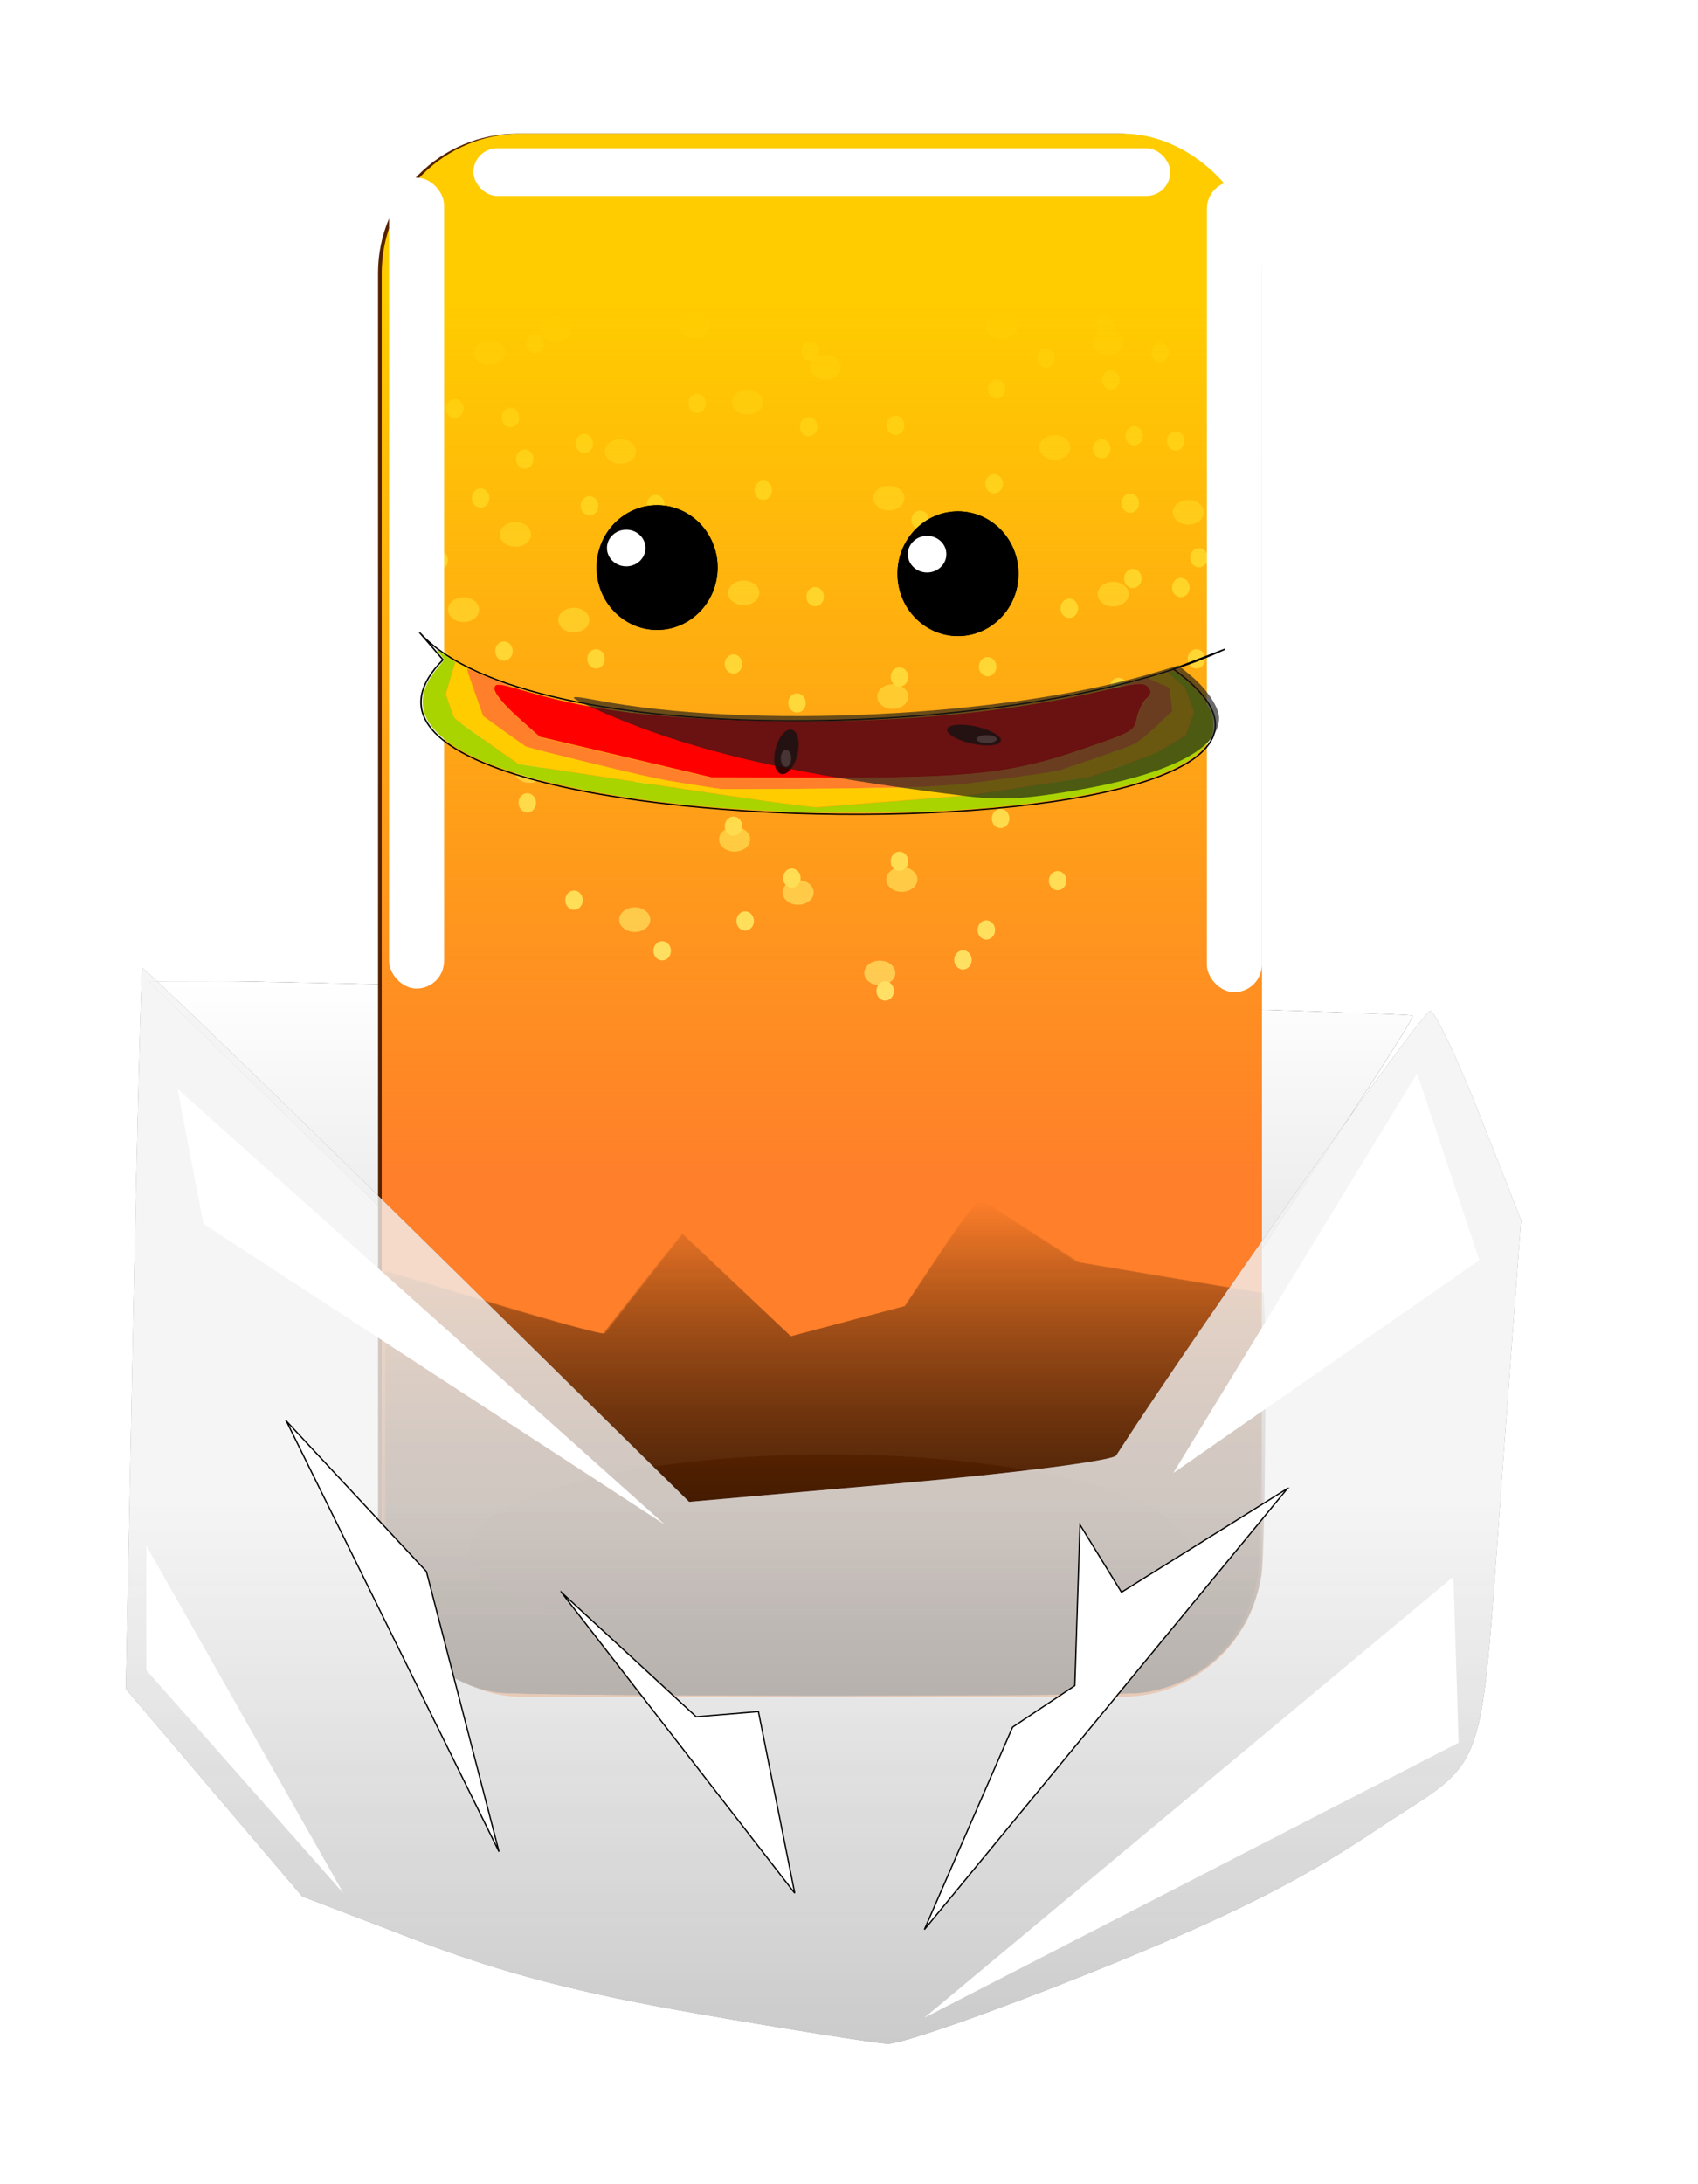 <?xml version="1.0" encoding="UTF-8"?>
<svg width="350mm" height="450mm" version="1.1" xmlns="http://www.w3.org/2000/svg" xmlns:xlink="http://www.w3.org/1999/xlink">
<defs>
<linearGradient id="d">
<stop stop-color="#2b1100" offset="0"/>
<stop stop-color="#2b1100" stop-opacity="0" offset="1"/>
</linearGradient>
<filter id="g" x="-.11" y="-.106" width="1.219" height="1.213">
<feGaussianBlur stdDeviation="4.307"/>
</filter>
<filter id="f" x="-.534" y="-.478" width="2.068" height="1.956">
<feGaussianBlur stdDeviation="10.812"/>
</filter>
<filter id="b" x="-.442" y="-.431" width="1.885" height="1.862">
<feGaussianBlur stdDeviation="20.534"/>
</filter>
<filter id="a" x="-.209" y="-.204" width="1.419" height="1.408">
<feGaussianBlur stdDeviation="9.717"/>
</filter>
<filter id="c" x="-.701" y="-.885" width="2.402" height="2.771">
<feGaussianBlur stdDeviation="7.08"/>
</filter>
<filter id="y">
<feGaussianBlur stdDeviation="3.512"/>
</filter>
<filter id="i" x="-.267" y="-.7" width="1.534" height="2.401">
<feGaussianBlur stdDeviation="2.358"/>
</filter>
<filter id="h" x="-1.062" y="-.5" width="3.125" height="2">
<feGaussianBlur stdDeviation="3.577"/>
</filter>
<filter id="u" x="-.066" y="-.32" width="1.132" height="1.641">
<feGaussianBlur stdDeviation="13.831"/>
</filter>
<filter id="t">
<feGaussianBlur stdDeviation="18.971"/>
</filter>
<filter id="s" x="-.353" y="-1.331" width="1.706" height="3.661">
<feGaussianBlur stdDeviation="82.371"/>
</filter>
<filter id="e" x="-1.709" y="-.116" width="4.417" height="1.232">
<feGaussianBlur stdDeviation="30.511"/>
</filter>
<filter id="r" x="-.129" y="-1.891" width="1.259" height="4.781">
<feGaussianBlur stdDeviation="29.261"/>
</filter>
<filter id="q">
<feGaussianBlur stdDeviation="13.362"/>
</filter>
<filter id="p">
<feGaussianBlur stdDeviation="14.229"/>
</filter>
<filter id="ae" x="-.051" y="-.122" width="1.102" height="1.244">
<feGaussianBlur stdDeviation="20.942"/>
</filter>
<filter id="ad" x="-.163" y="-.389" width="1.325" height="1.777">
<feGaussianBlur stdDeviation="66.666"/>
</filter>
<filter id="j" x="-.117" y="-.152" width="1.233" height="1.304">
<feGaussianBlur stdDeviation="53.104"/>
</filter>
<filter id="ac" x="-.108" y="-.121" width="1.216" height="1.242">
<feGaussianBlur stdDeviation="17.092"/>
</filter>
<filter id="ab" x="-.195" y="-.149" width="1.389" height="1.298">
<feGaussianBlur stdDeviation="19.327"/>
</filter>
<filter id="aa" x="-.195" y="-.111" width="1.391" height="1.222">
<feGaussianBlur stdDeviation="12.502"/>
</filter>
<filter id="z" x="-.131" y="-.159" width="1.263" height="1.319">
<feGaussianBlur stdDeviation="22.789"/>
</filter>
<filter id="x" x="-.2" y="-.099" width="1.399" height="1.197">
<feGaussianBlur stdDeviation="13.778"/>
</filter>
<filter id="w" x="-.194" y="-.15" width="1.387" height="1.3">
<feGaussianBlur stdDeviation="14.67"/>
</filter>
<filter id="v" x="-.161" y="-.132" width="1.321" height="1.265">
<feGaussianBlur stdDeviation="18.945"/>
</filter>
<linearGradient id="o" x1="2837.8" x2="2837.8" y1="7114.4" y2="7856.8" gradientUnits="userSpaceOnUse">
<stop stop-color="#fff" offset="0"/>
<stop stop-color="#fff" stop-opacity="0" offset="1"/>
</linearGradient>
<linearGradient id="n" x1="2731.4" x2="2731.4" y1="3643.8" y2="4320.9" gradientTransform="translate(0 -5.714)" gradientUnits="userSpaceOnUse">
<stop stop-color="#fc0" offset="0"/>
<stop stop-color="#fc0" stop-opacity="0" offset="1"/>
</linearGradient>
<linearGradient id="m" x1="2732.7" x2="2732.7" y1="4720.2" y2="4334" gradientUnits="userSpaceOnUse" xlink:href="#d"/>
<linearGradient id="l" x1="2732.7" x2="2732.7" y1="4720.2" y2="4334" gradientTransform="matrix(1.008 0 0 1 -22.87 0)" gradientUnits="userSpaceOnUse" xlink:href="#d"/>
<linearGradient id="k" x1="1077" x2="1077" y1="7785.6" y2="8382" gradientUnits="userSpaceOnUse">
<stop stop-color="#fff" offset="0"/>
<stop stop-color="#fff" stop-opacity="0" offset="1"/>
</linearGradient>
</defs>
<g transform="translate(0 542.13)">
<g transform="translate(-1082 -6270.1)">
<g transform="translate(-1147.5 -622.25)">
<path d="m2555.7 7320-210.11-205.56 56.568-0.117c72.704-0.151 919.12 24.214 927.86 26.709 4.655 1.329-221.36 339.05-240.25 358.99-3.108 3.281-266.05 26.346-295.67 25.935-25.899-0.359-46.002-17.727-238.4-205.95z" filter="url(#ae)"/>
<path d="m2555.7 7320-210.11-205.56 56.568-0.117c72.704-0.151 919.12 24.214 927.86 26.709 4.655 1.329-221.36 339.05-240.25 358.99-3.108 3.281-266.05 26.346-295.67 25.935-25.899-0.359-46.002-17.727-238.4-205.95z" fill="#b3b3b3" filter="url(#ad)"/>
<path d="m2555.7 7320-210.11-205.56 56.568-0.117c72.704-0.151 919.12 24.214 927.86 26.709 4.655 1.329-221.36 339.05-240.25 358.99-3.108 3.281-266.05 26.346-295.67 25.935-25.899-0.359-46.002-17.727-238.4-205.95z" fill="url(#o)"/>
</g>
<g transform="translate(-1009.2 2328.2)">
<rect x="2385.7" y="3503.8" width="685.71" height="1211.4" ry="108.57" fill="#520" filter="url(#p)"/>
<rect x="2388.6" y="3509.5" width="685.71" height="1211.4" ry="108.57" fill="#ff7f2a" filter="url(#t)"/>
<rect x="2388.6" y="3509.5" width="685.71" height="1211.4" ry="108.57" fill="#ff7f2a"/>
<g transform="translate(3092.7 5.491)" fill="#ffe680">
<ellipse transform="translate(432.45 1116)" cx="-508.11" cy="2677.2" rx="12.122" ry="9.596" filter="url(#c)" opacity=".849"/>
<ellipse transform="translate(192.03 1474.7)" cx="-508.11" cy="2677.2" rx="12.122" ry="9.596" filter="url(#c)" opacity=".849"/>
<g transform="translate(256.18 1078.2)">
<ellipse transform="matrix(.122 0 0 .131 -613.52 2478.4)" cx="-1821.4" cy="2955.2" rx="55.714" ry="57.143" filter="url(#a)"/>
<ellipse transform="matrix(.083 0 0 .094 -685 2587.8)" cx="-1821.4" cy="2955.2" rx="55.714" ry="57.143" filter="url(#b)"/>
<g transform="translate(-63.214 -35)">
<ellipse transform="matrix(.122 0 0 .131 -550.66 2513.4)" cx="-1821.4" cy="2955.2" rx="55.714" ry="57.143" opacity=".158"/>
<ellipse transform="matrix(.083 0 0 .094 -622.14 2622.8)" cx="-1821.4" cy="2955.2" rx="55.714" ry="57.143" opacity=".158"/>
</g>
</g>
<g transform="translate(298.6 1041.8)">
<ellipse transform="matrix(.122 0 0 .131 -613.52 2478.4)" cx="-1821.4" cy="2955.2" rx="55.714" ry="57.143" filter="url(#a)"/>
<ellipse transform="matrix(.083 0 0 .094 -685 2587.8)" cx="-1821.4" cy="2955.2" rx="55.714" ry="57.143" filter="url(#b)"/>
<g transform="translate(-63.214 -35)">
<ellipse transform="matrix(.122 0 0 .131 -550.66 2513.4)" cx="-1821.4" cy="2955.2" rx="55.714" ry="57.143" opacity=".158"/>
<ellipse transform="matrix(.083 0 0 .094 -622.14 2622.8)" cx="-1821.4" cy="2955.2" rx="55.714" ry="57.143" opacity=".158"/>
</g>
</g>
<g transform="translate(322.85 1088.3)">
<ellipse transform="matrix(.122 0 0 .131 -613.52 2478.4)" cx="-1821.4" cy="2955.2" rx="55.714" ry="57.143" filter="url(#a)"/>
<ellipse transform="matrix(.083 0 0 .094 -685 2587.8)" cx="-1821.4" cy="2955.2" rx="55.714" ry="57.143" filter="url(#b)"/>
<g transform="translate(-63.214 -35)">
<ellipse transform="matrix(.122 0 0 .131 -550.66 2513.4)" cx="-1821.4" cy="2955.2" rx="55.714" ry="57.143" opacity=".158"/>
<ellipse transform="matrix(.083 0 0 .094 -622.14 2622.8)" cx="-1821.4" cy="2955.2" rx="55.714" ry="57.143" opacity=".158"/>
</g>
</g>
<g transform="translate(333.96 1141.8)">
<ellipse transform="matrix(.122 0 0 .131 -613.52 2478.4)" cx="-1821.4" cy="2955.2" rx="55.714" ry="57.143" filter="url(#a)"/>
<ellipse transform="matrix(.083 0 0 .094 -685 2587.8)" cx="-1821.4" cy="2955.2" rx="55.714" ry="57.143" filter="url(#b)"/>
<g transform="translate(-63.214 -35)">
<ellipse transform="matrix(.122 0 0 .131 -550.66 2513.4)" cx="-1821.4" cy="2955.2" rx="55.714" ry="57.143" opacity=".158"/>
<ellipse transform="matrix(.083 0 0 .094 -622.14 2622.8)" cx="-1821.4" cy="2955.2" rx="55.714" ry="57.143" opacity=".158"/>
</g>
</g>
<g transform="translate(405.68 1172.1)">
<ellipse transform="matrix(.122 0 0 .131 -613.52 2478.4)" cx="-1821.4" cy="2955.2" rx="55.714" ry="57.143" filter="url(#a)"/>
<ellipse transform="matrix(.083 0 0 .094 -685 2587.8)" cx="-1821.4" cy="2955.2" rx="55.714" ry="57.143" filter="url(#b)"/>
<g transform="translate(-63.214 -35)">
<ellipse transform="matrix(.122 0 0 .131 -550.66 2513.4)" cx="-1821.4" cy="2955.2" rx="55.714" ry="57.143" opacity=".158"/>
<ellipse transform="matrix(.083 0 0 .094 -622.14 2622.8)" cx="-1821.4" cy="2955.2" rx="55.714" ry="57.143" opacity=".158"/>
</g>
</g>
<g transform="translate(405.68 1045.8)">
<ellipse transform="matrix(.122 0 0 .131 -613.52 2478.4)" cx="-1821.4" cy="2955.2" rx="55.714" ry="57.143" filter="url(#a)"/>
<ellipse transform="matrix(.083 0 0 .094 -685 2587.8)" cx="-1821.4" cy="2955.2" rx="55.714" ry="57.143" filter="url(#b)"/>
<g transform="translate(-63.214 -35)">
<ellipse transform="matrix(.122 0 0 .131 -550.66 2513.4)" cx="-1821.4" cy="2955.2" rx="55.714" ry="57.143" opacity=".158"/>
<ellipse transform="matrix(.083 0 0 .094 -622.14 2622.8)" cx="-1821.4" cy="2955.2" rx="55.714" ry="57.143" opacity=".158"/>
</g>
</g>
<g transform="translate(469.32 993.32)">
<ellipse transform="matrix(.122 0 0 .131 -613.52 2478.4)" cx="-1821.4" cy="2955.2" rx="55.714" ry="57.143" filter="url(#a)"/>
<ellipse transform="matrix(.083 0 0 .094 -685 2587.8)" cx="-1821.4" cy="2955.2" rx="55.714" ry="57.143" filter="url(#b)"/>
<g transform="translate(-63.214 -35)">
<ellipse transform="matrix(.122 0 0 .131 -550.66 2513.4)" cx="-1821.4" cy="2955.2" rx="55.714" ry="57.143" opacity=".158"/>
<ellipse transform="matrix(.083 0 0 .094 -622.14 2622.8)" cx="-1821.4" cy="2955.2" rx="55.714" ry="57.143" opacity=".158"/>
</g>
</g>
<g transform="translate(608.72 905.43)">
<ellipse transform="matrix(.122 0 0 .131 -613.52 2478.4)" cx="-1821.4" cy="2955.2" rx="55.714" ry="57.143" filter="url(#a)"/>
<ellipse transform="matrix(.083 0 0 .094 -685 2587.8)" cx="-1821.4" cy="2955.2" rx="55.714" ry="57.143" filter="url(#b)"/>
<g transform="translate(-63.214 -35)">
<ellipse transform="matrix(.122 0 0 .131 -550.66 2513.4)" cx="-1821.4" cy="2955.2" rx="55.714" ry="57.143" opacity=".158"/>
<ellipse transform="matrix(.083 0 0 .094 -622.14 2622.8)" cx="-1821.4" cy="2955.2" rx="55.714" ry="57.143" opacity=".158"/>
</g>
</g>
<g transform="translate(350.12 1269.1)">
<ellipse transform="matrix(.122 0 0 .131 -613.52 2478.4)" cx="-1821.4" cy="2955.2" rx="55.714" ry="57.143" filter="url(#a)"/>
<ellipse transform="matrix(.083 0 0 .094 -685 2587.8)" cx="-1821.4" cy="2955.2" rx="55.714" ry="57.143" filter="url(#b)"/>
<g transform="translate(-63.214 -35)">
<ellipse transform="matrix(.122 0 0 .131 -550.66 2513.4)" cx="-1821.4" cy="2955.2" rx="55.714" ry="57.143" opacity=".158"/>
<ellipse transform="matrix(.083 0 0 .094 -622.14 2622.8)" cx="-1821.4" cy="2955.2" rx="55.714" ry="57.143" opacity=".158"/>
</g>
</g>
<g transform="translate(349.11 732.7)">
<ellipse transform="matrix(.122 0 0 .131 -613.52 2478.4)" cx="-1821.4" cy="2955.2" rx="55.714" ry="57.143" filter="url(#a)"/>
<ellipse transform="matrix(.083 0 0 .094 -685 2587.8)" cx="-1821.4" cy="2955.2" rx="55.714" ry="57.143" filter="url(#b)"/>
<g transform="translate(-63.214 -35)">
<ellipse transform="matrix(.122 0 0 .131 -550.66 2513.4)" cx="-1821.4" cy="2955.2" rx="55.714" ry="57.143" opacity=".158"/>
<ellipse transform="matrix(.083 0 0 .094 -622.14 2622.8)" cx="-1821.4" cy="2955.2" rx="55.714" ry="57.143" opacity=".158"/>
</g>
</g>
<g transform="translate(281.43 1229.7)">
<ellipse transform="matrix(.122 0 0 .131 -613.52 2478.4)" cx="-1821.4" cy="2955.2" rx="55.714" ry="57.143" filter="url(#a)"/>
<ellipse transform="matrix(.083 0 0 .094 -685 2587.8)" cx="-1821.4" cy="2955.2" rx="55.714" ry="57.143" filter="url(#b)"/>
<g transform="translate(-63.214 -35)">
<ellipse transform="matrix(.122 0 0 .131 -550.66 2513.4)" cx="-1821.4" cy="2955.2" rx="55.714" ry="57.143" opacity=".158"/>
<ellipse transform="matrix(.083 0 0 .094 -622.14 2622.8)" cx="-1821.4" cy="2955.2" rx="55.714" ry="57.143" opacity=".158"/>
</g>
</g>
<g transform="translate(245.06 1153.9)">
<ellipse transform="matrix(.122 0 0 .131 -613.52 2478.4)" cx="-1821.4" cy="2955.2" rx="55.714" ry="57.143" filter="url(#a)"/>
<ellipse transform="matrix(.083 0 0 .094 -685 2587.8)" cx="-1821.4" cy="2955.2" rx="55.714" ry="57.143" filter="url(#b)"/>
<g transform="translate(-63.214 -35)">
<ellipse transform="matrix(.122 0 0 .131 -550.66 2513.4)" cx="-1821.4" cy="2955.2" rx="55.714" ry="57.143" opacity=".158"/>
<ellipse transform="matrix(.083 0 0 .094 -622.14 2622.8)" cx="-1821.4" cy="2955.2" rx="55.714" ry="57.143" opacity=".158"/>
</g>
</g>
<g transform="translate(208.7 916.54)">
<ellipse transform="matrix(.122 0 0 .131 -613.52 2478.4)" cx="-1821.4" cy="2955.2" rx="55.714" ry="57.143" filter="url(#a)"/>
<ellipse transform="matrix(.083 0 0 .094 -685 2587.8)" cx="-1821.4" cy="2955.2" rx="55.714" ry="57.143" filter="url(#b)"/>
<g transform="translate(-63.214 -35)">
<ellipse transform="matrix(.122 0 0 .131 -550.66 2513.4)" cx="-1821.4" cy="2955.2" rx="55.714" ry="57.143" opacity=".158"/>
<ellipse transform="matrix(.083 0 0 .094 -622.14 2622.8)" cx="-1821.4" cy="2955.2" rx="55.714" ry="57.143" opacity=".158"/>
</g>
</g>
<g transform="translate(226.88 1035.7)">
<ellipse transform="matrix(.122 0 0 .131 -613.52 2478.4)" cx="-1821.4" cy="2955.2" rx="55.714" ry="57.143" filter="url(#a)"/>
<ellipse transform="matrix(.083 0 0 .094 -685 2587.8)" cx="-1821.4" cy="2955.2" rx="55.714" ry="57.143" filter="url(#b)"/>
<g transform="translate(-63.214 -35)">
<ellipse transform="matrix(.122 0 0 .131 -550.66 2513.4)" cx="-1821.4" cy="2955.2" rx="55.714" ry="57.143" opacity=".158"/>
<ellipse transform="matrix(.083 0 0 .094 -622.14 2622.8)" cx="-1821.4" cy="2955.2" rx="55.714" ry="57.143" opacity=".158"/>
</g>
</g>
<g transform="translate(345.07 921.59)">
<ellipse transform="matrix(.122 0 0 .131 -613.52 2478.4)" cx="-1821.4" cy="2955.2" rx="55.714" ry="57.143" filter="url(#a)"/>
<ellipse transform="matrix(.083 0 0 .094 -685 2587.8)" cx="-1821.4" cy="2955.2" rx="55.714" ry="57.143" filter="url(#b)"/>
<g transform="translate(-63.214 -35)">
<ellipse transform="matrix(.122 0 0 .131 -550.66 2513.4)" cx="-1821.4" cy="2955.2" rx="55.714" ry="57.143" opacity=".158"/>
<ellipse transform="matrix(.083 0 0 .094 -622.14 2622.8)" cx="-1821.4" cy="2955.2" rx="55.714" ry="57.143" opacity=".158"/>
</g>
</g>
<g transform="translate(231.93 853.91)">
<ellipse transform="matrix(.122 0 0 .131 -613.52 2478.4)" cx="-1821.4" cy="2955.2" rx="55.714" ry="57.143" filter="url(#a)"/>
<ellipse transform="matrix(.083 0 0 .094 -685 2587.8)" cx="-1821.4" cy="2955.2" rx="55.714" ry="57.143" filter="url(#b)"/>
<g transform="translate(-63.214 -35)">
<ellipse transform="matrix(.122 0 0 .131 -550.66 2513.4)" cx="-1821.4" cy="2955.2" rx="55.714" ry="57.143" opacity=".158"/>
<ellipse transform="matrix(.083 0 0 .094 -622.14 2622.8)" cx="-1821.4" cy="2955.2" rx="55.714" ry="57.143" opacity=".158"/>
</g>
</g>
<g transform="translate(251.12 796.34)">
<ellipse transform="matrix(.122 0 0 .131 -613.52 2478.4)" cx="-1821.4" cy="2955.2" rx="55.714" ry="57.143" filter="url(#a)"/>
<ellipse transform="matrix(.083 0 0 .094 -685 2587.8)" cx="-1821.4" cy="2955.2" rx="55.714" ry="57.143" filter="url(#b)"/>
<g transform="translate(-63.214 -35)">
<ellipse transform="matrix(.122 0 0 .131 -550.66 2513.4)" cx="-1821.4" cy="2955.2" rx="55.714" ry="57.143" opacity=".158"/>
<ellipse transform="matrix(.083 0 0 .094 -622.14 2622.8)" cx="-1821.4" cy="2955.2" rx="55.714" ry="57.143" opacity=".158"/>
</g>
</g>
<g transform="translate(243.04 886.24)">
<ellipse transform="matrix(.122 0 0 .131 -613.52 2478.4)" cx="-1821.4" cy="2955.2" rx="55.714" ry="57.143" filter="url(#a)"/>
<ellipse transform="matrix(.083 0 0 .094 -685 2587.8)" cx="-1821.4" cy="2955.2" rx="55.714" ry="57.143" filter="url(#b)"/>
<g transform="translate(-63.214 -35)">
<ellipse transform="matrix(.122 0 0 .131 -550.66 2513.4)" cx="-1821.4" cy="2955.2" rx="55.714" ry="57.143" opacity=".158"/>
<ellipse transform="matrix(.083 0 0 .094 -622.14 2622.8)" cx="-1821.4" cy="2955.2" rx="55.714" ry="57.143" opacity=".158"/>
</g>
</g>
<g transform="translate(512.75 1139.8)">
<ellipse transform="matrix(.122 0 0 .131 -613.52 2478.4)" cx="-1821.4" cy="2955.2" rx="55.714" ry="57.143" filter="url(#a)"/>
<ellipse transform="matrix(.083 0 0 .094 -685 2587.8)" cx="-1821.4" cy="2955.2" rx="55.714" ry="57.143" filter="url(#b)"/>
<g transform="translate(-63.214 -35)">
<ellipse transform="matrix(.122 0 0 .131 -550.66 2513.4)" cx="-1821.4" cy="2955.2" rx="55.714" ry="57.143" opacity=".158"/>
<ellipse transform="matrix(.083 0 0 .094 -622.14 2622.8)" cx="-1821.4" cy="2955.2" rx="55.714" ry="57.143" opacity=".158"/>
</g>
</g>
<g transform="translate(455.18 1076.1)">
<ellipse transform="matrix(.122 0 0 .131 -613.52 2478.4)" cx="-1821.4" cy="2955.2" rx="55.714" ry="57.143" filter="url(#a)"/>
<ellipse transform="matrix(.083 0 0 .094 -685 2587.8)" cx="-1821.4" cy="2955.2" rx="55.714" ry="57.143" filter="url(#b)"/>
<g transform="translate(-63.214 -35)">
<ellipse transform="matrix(.122 0 0 .131 -550.66 2513.4)" cx="-1821.4" cy="2955.2" rx="55.714" ry="57.143" opacity=".158"/>
<ellipse transform="matrix(.083 0 0 .094 -622.14 2622.8)" cx="-1821.4" cy="2955.2" rx="55.714" ry="57.143" opacity=".158"/>
</g>
</g>
<g transform="translate(415.78 754.92)">
<ellipse transform="matrix(.122 0 0 .131 -613.52 2478.4)" cx="-1821.4" cy="2955.2" rx="55.714" ry="57.143" filter="url(#a)"/>
<ellipse transform="matrix(.083 0 0 .094 -685 2587.8)" cx="-1821.4" cy="2955.2" rx="55.714" ry="57.143" filter="url(#b)"/>
<g transform="translate(-63.214 -35)">
<ellipse transform="matrix(.122 0 0 .131 -550.66 2513.4)" cx="-1821.4" cy="2955.2" rx="55.714" ry="57.143" opacity=".158"/>
<ellipse transform="matrix(.083 0 0 .094 -622.14 2622.8)" cx="-1821.4" cy="2955.2" rx="55.714" ry="57.143" opacity=".158"/>
</g>
</g>
<g transform="translate(470.33 696.33)">
<ellipse transform="matrix(.122 0 0 .131 -613.52 2478.4)" cx="-1821.4" cy="2955.2" rx="55.714" ry="57.143" filter="url(#a)"/>
<ellipse transform="matrix(.083 0 0 .094 -685 2587.8)" cx="-1821.4" cy="2955.2" rx="55.714" ry="57.143" filter="url(#b)"/>
<g transform="translate(-63.214 -35)">
<ellipse transform="matrix(.122 0 0 .131 -550.66 2513.4)" cx="-1821.4" cy="2955.2" rx="55.714" ry="57.143" opacity=".158"/>
<ellipse transform="matrix(.083 0 0 .094 -622.14 2622.8)" cx="-1821.4" cy="2955.2" rx="55.714" ry="57.143" opacity=".158"/>
</g>
</g>
<g transform="translate(465.28 802.4)">
<ellipse transform="matrix(.122 0 0 .131 -613.52 2478.4)" cx="-1821.4" cy="2955.2" rx="55.714" ry="57.143" filter="url(#a)"/>
<ellipse transform="matrix(.083 0 0 .094 -685 2587.8)" cx="-1821.4" cy="2955.2" rx="55.714" ry="57.143" filter="url(#b)"/>
<g transform="translate(-63.214 -35)">
<ellipse transform="matrix(.122 0 0 .131 -550.66 2513.4)" cx="-1821.4" cy="2955.2" rx="55.714" ry="57.143" opacity=".158"/>
<ellipse transform="matrix(.083 0 0 .094 -622.14 2622.8)" cx="-1821.4" cy="2955.2" rx="55.714" ry="57.143" opacity=".158"/>
</g>
</g>
<g transform="translate(695.59 781.18)">
<ellipse transform="matrix(.122 0 0 .131 -613.52 2478.4)" cx="-1821.4" cy="2955.2" rx="55.714" ry="57.143" filter="url(#a)"/>
<ellipse transform="matrix(.083 0 0 .094 -685 2587.8)" cx="-1821.4" cy="2955.2" rx="55.714" ry="57.143" filter="url(#b)"/>
<g transform="translate(-63.214 -35)">
<ellipse transform="matrix(.122 0 0 .131 -550.66 2513.4)" cx="-1821.4" cy="2955.2" rx="55.714" ry="57.143" opacity=".158"/>
<ellipse transform="matrix(.083 0 0 .094 -622.14 2622.8)" cx="-1821.4" cy="2955.2" rx="55.714" ry="57.143" opacity=".158"/>
</g>
</g>
<g transform="translate(657.21 718.55)">
<ellipse transform="matrix(.122 0 0 .131 -613.52 2478.4)" cx="-1821.4" cy="2955.2" rx="55.714" ry="57.143" filter="url(#a)"/>
<ellipse transform="matrix(.083 0 0 .094 -685 2587.8)" cx="-1821.4" cy="2955.2" rx="55.714" ry="57.143" filter="url(#b)"/>
<g transform="translate(-63.214 -35)">
<ellipse transform="matrix(.122 0 0 .131 -550.66 2513.4)" cx="-1821.4" cy="2955.2" rx="55.714" ry="57.143" opacity=".158"/>
<ellipse transform="matrix(.083 0 0 .094 -622.14 2622.8)" cx="-1821.4" cy="2955.2" rx="55.714" ry="57.143" opacity=".158"/>
</g>
</g>
<g transform="translate(717.81 868.06)">
<ellipse transform="matrix(.122 0 0 .131 -613.52 2478.4)" cx="-1821.4" cy="2955.2" rx="55.714" ry="57.143" filter="url(#a)"/>
<ellipse transform="matrix(.083 0 0 .094 -685 2587.8)" cx="-1821.4" cy="2955.2" rx="55.714" ry="57.143" filter="url(#b)"/>
<g transform="translate(-63.214 -35)">
<ellipse transform="matrix(.122 0 0 .131 -550.66 2513.4)" cx="-1821.4" cy="2955.2" rx="55.714" ry="57.143" opacity=".158"/>
<ellipse transform="matrix(.083 0 0 .094 -622.14 2622.8)" cx="-1821.4" cy="2955.2" rx="55.714" ry="57.143" opacity=".158"/>
</g>
</g>
<g transform="translate(716.8 979.17)">
<ellipse transform="matrix(.122 0 0 .131 -613.52 2478.4)" cx="-1821.4" cy="2955.2" rx="55.714" ry="57.143" filter="url(#a)"/>
<ellipse transform="matrix(.083 0 0 .094 -685 2587.8)" cx="-1821.4" cy="2955.2" rx="55.714" ry="57.143" filter="url(#b)"/>
<g transform="translate(-63.214 -35)">
<ellipse transform="matrix(.122 0 0 .131 -550.66 2513.4)" cx="-1821.4" cy="2955.2" rx="55.714" ry="57.143" opacity=".158"/>
<ellipse transform="matrix(.083 0 0 .094 -622.14 2622.8)" cx="-1821.4" cy="2955.2" rx="55.714" ry="57.143" opacity=".158"/>
</g>
</g>
<g transform="translate(692.56 878.16)">
<ellipse transform="matrix(.122 0 0 .131 -613.52 2478.4)" cx="-1821.4" cy="2955.2" rx="55.714" ry="57.143" filter="url(#a)"/>
<ellipse transform="matrix(.083 0 0 .094 -685 2587.8)" cx="-1821.4" cy="2955.2" rx="55.714" ry="57.143" filter="url(#b)"/>
<g transform="translate(-63.214 -35)">
<ellipse transform="matrix(.122 0 0 .131 -550.66 2513.4)" cx="-1821.4" cy="2955.2" rx="55.714" ry="57.143" opacity=".158"/>
<ellipse transform="matrix(.083 0 0 .094 -622.14 2622.8)" cx="-1821.4" cy="2955.2" rx="55.714" ry="57.143" opacity=".158"/>
</g>
</g>
<g transform="translate(551.14 933.72)">
<ellipse transform="matrix(.122 0 0 .131 -613.52 2478.4)" cx="-1821.4" cy="2955.2" rx="55.714" ry="57.143" filter="url(#a)"/>
<ellipse transform="matrix(.083 0 0 .094 -685 2587.8)" cx="-1821.4" cy="2955.2" rx="55.714" ry="57.143" filter="url(#b)"/>
<g transform="translate(-63.214 -35)">
<ellipse transform="matrix(.122 0 0 .131 -550.66 2513.4)" cx="-1821.4" cy="2955.2" rx="55.714" ry="57.143" opacity=".158"/>
<ellipse transform="matrix(.083 0 0 .094 -622.14 2622.8)" cx="-1821.4" cy="2955.2" rx="55.714" ry="57.143" opacity=".158"/>
</g>
</g>
<g transform="translate(610.74 831.69)">
<ellipse transform="matrix(.122 0 0 .131 -613.52 2478.4)" cx="-1821.4" cy="2955.2" rx="55.714" ry="57.143" filter="url(#a)"/>
<ellipse transform="matrix(.083 0 0 .094 -685 2587.8)" cx="-1821.4" cy="2955.2" rx="55.714" ry="57.143" filter="url(#b)"/>
<g transform="translate(-63.214 -35)">
<ellipse transform="matrix(.122 0 0 .131 -550.66 2513.4)" cx="-1821.4" cy="2955.2" rx="55.714" ry="57.143" opacity=".158"/>
<ellipse transform="matrix(.083 0 0 .094 -622.14 2622.8)" cx="-1821.4" cy="2955.2" rx="55.714" ry="57.143" opacity=".158"/>
</g>
</g>
<g transform="translate(576.39 700.37)">
<ellipse transform="matrix(.122 0 0 .131 -613.52 2478.4)" cx="-1821.4" cy="2955.2" rx="55.714" ry="57.143" filter="url(#a)"/>
<ellipse transform="matrix(.083 0 0 .094 -685 2587.8)" cx="-1821.4" cy="2955.2" rx="55.714" ry="57.143" filter="url(#b)"/>
<g transform="translate(-63.214 -35)">
<ellipse transform="matrix(.122 0 0 .131 -550.66 2513.4)" cx="-1821.4" cy="2955.2" rx="55.714" ry="57.143" opacity=".158"/>
<ellipse transform="matrix(.083 0 0 .094 -622.14 2622.8)" cx="-1821.4" cy="2955.2" rx="55.714" ry="57.143" opacity=".158"/>
</g>
</g>
<g transform="translate(392.55 660.97)">
<ellipse transform="matrix(.122 0 0 .131 -613.52 2478.4)" cx="-1821.4" cy="2955.2" rx="55.714" ry="57.143" filter="url(#a)"/>
<ellipse transform="matrix(.083 0 0 .094 -685 2587.8)" cx="-1821.4" cy="2955.2" rx="55.714" ry="57.143" filter="url(#b)"/>
<g transform="translate(-63.214 -35)">
<ellipse transform="matrix(.122 0 0 .131 -550.66 2513.4)" cx="-1821.4" cy="2955.2" rx="55.714" ry="57.143" opacity=".158"/>
<ellipse transform="matrix(.083 0 0 .094 -622.14 2622.8)" cx="-1821.4" cy="2955.2" rx="55.714" ry="57.143" opacity=".158"/>
</g>
</g>
<g transform="translate(451.13 655.92)">
<ellipse transform="matrix(.122 0 0 .131 -613.52 2478.4)" cx="-1821.4" cy="2955.2" rx="55.714" ry="57.143" filter="url(#a)"/>
<ellipse transform="matrix(.083 0 0 .094 -685 2587.8)" cx="-1821.4" cy="2955.2" rx="55.714" ry="57.143" filter="url(#b)"/>
<g transform="translate(-63.214 -35)">
<ellipse transform="matrix(.122 0 0 .131 -550.66 2513.4)" cx="-1821.4" cy="2955.2" rx="55.714" ry="57.143" opacity=".158"/>
<ellipse transform="matrix(.083 0 0 .094 -622.14 2622.8)" cx="-1821.4" cy="2955.2" rx="55.714" ry="57.143" opacity=".158"/>
</g>
</g>
<g transform="translate(534.98 1055.9)">
<ellipse transform="matrix(.122 0 0 .131 -613.52 2478.4)" cx="-1821.4" cy="2955.2" rx="55.714" ry="57.143" filter="url(#a)"/>
<ellipse transform="matrix(.083 0 0 .094 -685 2587.8)" cx="-1821.4" cy="2955.2" rx="55.714" ry="57.143" filter="url(#b)"/>
<g transform="translate(-63.214 -35)">
<ellipse transform="matrix(.122 0 0 .131 -550.66 2513.4)" cx="-1821.4" cy="2955.2" rx="55.714" ry="57.143" opacity=".158"/>
<ellipse transform="matrix(.083 0 0 .094 -622.14 2622.8)" cx="-1821.4" cy="2955.2" rx="55.714" ry="57.143" opacity=".158"/>
</g>
</g>
<g transform="translate(428.91 910.48)">
<ellipse transform="matrix(.122 0 0 .131 -613.52 2478.4)" cx="-1821.4" cy="2955.2" rx="55.714" ry="57.143" filter="url(#a)"/>
<ellipse transform="matrix(.083 0 0 .094 -685 2587.8)" cx="-1821.4" cy="2955.2" rx="55.714" ry="57.143" filter="url(#b)"/>
<g transform="translate(-63.214 -35)">
<ellipse transform="matrix(.122 0 0 .131 -550.66 2513.4)" cx="-1821.4" cy="2955.2" rx="55.714" ry="57.143" opacity=".158"/>
<ellipse transform="matrix(.083 0 0 .094 -622.14 2622.8)" cx="-1821.4" cy="2955.2" rx="55.714" ry="57.143" opacity=".158"/>
</g>
</g>
<g transform="translate(531.95 859.97)">
<ellipse transform="matrix(.122 0 0 .131 -613.52 2478.4)" cx="-1821.4" cy="2955.2" rx="55.714" ry="57.143" filter="url(#a)"/>
<ellipse transform="matrix(.083 0 0 .094 -685 2587.8)" cx="-1821.4" cy="2955.2" rx="55.714" ry="57.143" filter="url(#b)"/>
<g transform="translate(-63.214 -35)">
<ellipse transform="matrix(.122 0 0 .131 -550.66 2513.4)" cx="-1821.4" cy="2955.2" rx="55.714" ry="57.143" opacity=".158"/>
<ellipse transform="matrix(.083 0 0 .094 -622.14 2622.8)" cx="-1821.4" cy="2955.2" rx="55.714" ry="57.143" opacity=".158"/>
</g>
</g>
<g transform="translate(502.65 759.97)">
<ellipse transform="matrix(.122 0 0 .131 -613.52 2478.4)" cx="-1821.4" cy="2955.2" rx="55.714" ry="57.143" filter="url(#a)"/>
<ellipse transform="matrix(.083 0 0 .094 -685 2587.8)" cx="-1821.4" cy="2955.2" rx="55.714" ry="57.143" filter="url(#b)"/>
<g transform="translate(-63.214 -35)">
<ellipse transform="matrix(.122 0 0 .131 -550.66 2513.4)" cx="-1821.4" cy="2955.2" rx="55.714" ry="57.143" opacity=".158"/>
<ellipse transform="matrix(.083 0 0 .094 -622.14 2622.8)" cx="-1821.4" cy="2955.2" rx="55.714" ry="57.143" opacity=".158"/>
</g>
</g>
<g transform="translate(322.85 716.53)">
<ellipse transform="matrix(.122 0 0 .131 -613.52 2478.4)" cx="-1821.4" cy="2955.2" rx="55.714" ry="57.143" filter="url(#a)"/>
<ellipse transform="matrix(.083 0 0 .094 -685 2587.8)" cx="-1821.4" cy="2955.2" rx="55.714" ry="57.143" filter="url(#b)"/>
<g transform="translate(-63.214 -35)">
<ellipse transform="matrix(.122 0 0 .131 -550.66 2513.4)" cx="-1821.4" cy="2955.2" rx="55.714" ry="57.143" opacity=".158"/>
<ellipse transform="matrix(.083 0 0 .094 -622.14 2622.8)" cx="-1821.4" cy="2955.2" rx="55.714" ry="57.143" opacity=".158"/>
</g>
</g>
<g transform="translate(239 742.8)">
<ellipse transform="matrix(.122 0 0 .131 -613.52 2478.4)" cx="-1821.4" cy="2955.2" rx="55.714" ry="57.143" filter="url(#a)"/>
<ellipse transform="matrix(.083 0 0 .094 -685 2587.8)" cx="-1821.4" cy="2955.2" rx="55.714" ry="57.143" filter="url(#b)"/>
<g transform="translate(-63.214 -35)">
<ellipse transform="matrix(.122 0 0 .131 -550.66 2513.4)" cx="-1821.4" cy="2955.2" rx="55.714" ry="57.143" opacity=".158"/>
<ellipse transform="matrix(.083 0 0 .094 -622.14 2622.8)" cx="-1821.4" cy="2955.2" rx="55.714" ry="57.143" opacity=".158"/>
</g>
</g>
<g transform="translate(271.33 738.76)">
<ellipse transform="matrix(.122 0 0 .131 -613.52 2478.4)" cx="-1821.4" cy="2955.2" rx="55.714" ry="57.143" filter="url(#a)"/>
<ellipse transform="matrix(.083 0 0 .094 -685 2587.8)" cx="-1821.4" cy="2955.2" rx="55.714" ry="57.143" filter="url(#b)"/>
<g transform="translate(-63.214 -35)">
<ellipse transform="matrix(.122 0 0 .131 -550.66 2513.4)" cx="-1821.4" cy="2955.2" rx="55.714" ry="57.143" opacity=".158"/>
<ellipse transform="matrix(.083 0 0 .094 -622.14 2622.8)" cx="-1821.4" cy="2955.2" rx="55.714" ry="57.143" opacity=".158"/>
</g>
</g>
<g transform="translate(319.81 674.11)">
<ellipse transform="matrix(.122 0 0 .131 -613.52 2478.4)" cx="-1821.4" cy="2955.2" rx="55.714" ry="57.143" filter="url(#a)"/>
<ellipse transform="matrix(.083 0 0 .094 -685 2587.8)" cx="-1821.4" cy="2955.2" rx="55.714" ry="57.143" filter="url(#b)"/>
<g transform="translate(-63.214 -35)">
<ellipse transform="matrix(.122 0 0 .131 -550.66 2513.4)" cx="-1821.4" cy="2955.2" rx="55.714" ry="57.143" opacity=".158"/>
<ellipse transform="matrix(.083 0 0 .094 -622.14 2622.8)" cx="-1821.4" cy="2955.2" rx="55.714" ry="57.143" opacity=".158"/>
</g>
</g>
<g transform="translate(511.74 641.78)">
<ellipse transform="matrix(.122 0 0 .131 -613.52 2478.4)" cx="-1821.4" cy="2955.2" rx="55.714" ry="57.143" filter="url(#a)"/>
<ellipse transform="matrix(.083 0 0 .094 -685 2587.8)" cx="-1821.4" cy="2955.2" rx="55.714" ry="57.143" filter="url(#b)"/>
<g transform="translate(-63.214 -35)">
<ellipse transform="matrix(.122 0 0 .131 -550.66 2513.4)" cx="-1821.4" cy="2955.2" rx="55.714" ry="57.143" opacity=".158"/>
<ellipse transform="matrix(.083 0 0 .094 -622.14 2622.8)" cx="-1821.4" cy="2955.2" rx="55.714" ry="57.143" opacity=".158"/>
</g>
</g>
<g transform="translate(571.34 647.84)">
<ellipse transform="matrix(.122 0 0 .131 -613.52 2478.4)" cx="-1821.4" cy="2955.2" rx="55.714" ry="57.143" filter="url(#a)"/>
<ellipse transform="matrix(.083 0 0 .094 -685 2587.8)" cx="-1821.4" cy="2955.2" rx="55.714" ry="57.143" filter="url(#b)"/>
<g transform="translate(-63.214 -35)">
<ellipse transform="matrix(.122 0 0 .131 -550.66 2513.4)" cx="-1821.4" cy="2955.2" rx="55.714" ry="57.143" opacity=".158"/>
<ellipse transform="matrix(.083 0 0 .094 -622.14 2622.8)" cx="-1821.4" cy="2955.2" rx="55.714" ry="57.143" opacity=".158"/>
</g>
</g>
<g transform="translate(584.47 1276.2)">
<ellipse transform="matrix(.122 0 0 .131 -613.52 2478.4)" cx="-1821.4" cy="2955.2" rx="55.714" ry="57.143" filter="url(#a)"/>
<ellipse transform="matrix(.083 0 0 .094 -685 2587.8)" cx="-1821.4" cy="2955.2" rx="55.714" ry="57.143" filter="url(#b)"/>
<g transform="translate(-63.214 -35)">
<ellipse transform="matrix(.122 0 0 .131 -550.66 2513.4)" cx="-1821.4" cy="2955.2" rx="55.714" ry="57.143" opacity=".158"/>
<ellipse transform="matrix(.083 0 0 .094 -622.14 2622.8)" cx="-1821.4" cy="2955.2" rx="55.714" ry="57.143" opacity=".158"/>
</g>
</g>
<g transform="translate(602.66 1252.9)">
<ellipse transform="matrix(.122 0 0 .131 -613.52 2478.4)" cx="-1821.4" cy="2955.2" rx="55.714" ry="57.143" filter="url(#a)"/>
<ellipse transform="matrix(.083 0 0 .094 -685 2587.8)" cx="-1821.4" cy="2955.2" rx="55.714" ry="57.143" filter="url(#b)"/>
<g transform="translate(-63.214 -35)">
<ellipse transform="matrix(.122 0 0 .131 -550.66 2513.4)" cx="-1821.4" cy="2955.2" rx="55.714" ry="57.143" opacity=".158"/>
<ellipse transform="matrix(.083 0 0 .094 -622.14 2622.8)" cx="-1821.4" cy="2955.2" rx="55.714" ry="57.143" opacity=".158"/>
</g>
</g>
<g transform="translate(589.53 982.2)">
<ellipse transform="matrix(.122 0 0 .131 -613.52 2478.4)" cx="-1821.4" cy="2955.2" rx="55.714" ry="57.143" filter="url(#a)"/>
<ellipse transform="matrix(.083 0 0 .094 -685 2587.8)" cx="-1821.4" cy="2955.2" rx="55.714" ry="57.143" filter="url(#b)"/>
<g transform="translate(-63.214 -35)">
<ellipse transform="matrix(.122 0 0 .131 -550.66 2513.4)" cx="-1821.4" cy="2955.2" rx="55.714" ry="57.143" opacity=".158"/>
<ellipse transform="matrix(.083 0 0 .094 -622.14 2622.8)" cx="-1821.4" cy="2955.2" rx="55.714" ry="57.143" opacity=".158"/>
</g>
</g>
<g transform="translate(603.67 1047.9)">
<ellipse transform="matrix(.122 0 0 .131 -613.52 2478.4)" cx="-1821.4" cy="2955.2" rx="55.714" ry="57.143" filter="url(#a)"/>
<ellipse transform="matrix(.083 0 0 .094 -685 2587.8)" cx="-1821.4" cy="2955.2" rx="55.714" ry="57.143" filter="url(#b)"/>
<g transform="translate(-63.214 -35)">
<ellipse transform="matrix(.122 0 0 .131 -550.66 2513.4)" cx="-1821.4" cy="2955.2" rx="55.714" ry="57.143" opacity=".158"/>
<ellipse transform="matrix(.083 0 0 .094 -622.14 2622.8)" cx="-1821.4" cy="2955.2" rx="55.714" ry="57.143" opacity=".158"/>
</g>
</g>
<g transform="translate(613.77 1166.1)">
<ellipse transform="matrix(.122 0 0 .131 -613.52 2478.4)" cx="-1821.4" cy="2955.2" rx="55.714" ry="57.143" filter="url(#a)"/>
<ellipse transform="matrix(.083 0 0 .094 -685 2587.8)" cx="-1821.4" cy="2955.2" rx="55.714" ry="57.143" filter="url(#b)"/>
<g transform="translate(-63.214 -35)">
<ellipse transform="matrix(.122 0 0 .131 -550.66 2513.4)" cx="-1821.4" cy="2955.2" rx="55.714" ry="57.143" opacity=".158"/>
<ellipse transform="matrix(.083 0 0 .094 -622.14 2622.8)" cx="-1821.4" cy="2955.2" rx="55.714" ry="57.143" opacity=".158"/>
</g>
</g>
<g transform="translate(649.12 807.45)">
<ellipse transform="matrix(.122 0 0 .131 -613.52 2478.4)" cx="-1821.4" cy="2955.2" rx="55.714" ry="57.143" filter="url(#a)"/>
<ellipse transform="matrix(.083 0 0 .094 -685 2587.8)" cx="-1821.4" cy="2955.2" rx="55.714" ry="57.143" filter="url(#b)"/>
<g transform="translate(-63.214 -35)">
<ellipse transform="matrix(.122 0 0 .131 -550.66 2513.4)" cx="-1821.4" cy="2955.2" rx="55.714" ry="57.143" opacity=".158"/>
<ellipse transform="matrix(.083 0 0 .094 -622.14 2622.8)" cx="-1821.4" cy="2955.2" rx="55.714" ry="57.143" opacity=".158"/>
</g>
</g>
<g transform="translate(377.39 842.8)">
<ellipse transform="matrix(.122 0 0 .131 -613.52 2478.4)" cx="-1821.4" cy="2955.2" rx="55.714" ry="57.143" filter="url(#a)"/>
<ellipse transform="matrix(.083 0 0 .094 -685 2587.8)" cx="-1821.4" cy="2955.2" rx="55.714" ry="57.143" filter="url(#b)"/>
<g transform="translate(-63.214 -35)">
<ellipse transform="matrix(.122 0 0 .131 -550.66 2513.4)" cx="-1821.4" cy="2955.2" rx="55.714" ry="57.143" opacity=".158"/>
<ellipse transform="matrix(.083 0 0 .094 -622.14 2622.8)" cx="-1821.4" cy="2955.2" rx="55.714" ry="57.143" opacity=".158"/>
</g>
</g>
<g transform="translate(766.3 1041.8)">
<ellipse transform="matrix(.122 0 0 .131 -613.52 2478.4)" cx="-1821.4" cy="2955.2" rx="55.714" ry="57.143" filter="url(#a)"/>
<ellipse transform="matrix(.083 0 0 .094 -685 2587.8)" cx="-1821.4" cy="2955.2" rx="55.714" ry="57.143" filter="url(#b)"/>
<g transform="translate(-63.214 -35)">
<ellipse transform="matrix(.122 0 0 .131 -550.66 2513.4)" cx="-1821.4" cy="2955.2" rx="55.714" ry="57.143" opacity=".158"/>
<ellipse transform="matrix(.083 0 0 .094 -622.14 2622.8)" cx="-1821.4" cy="2955.2" rx="55.714" ry="57.143" opacity=".158"/>
</g>
</g>
<g transform="translate(754.18 986.24)">
<ellipse transform="matrix(.122 0 0 .131 -613.52 2478.4)" cx="-1821.4" cy="2955.2" rx="55.714" ry="57.143" filter="url(#a)"/>
<ellipse transform="matrix(.083 0 0 .094 -685 2587.8)" cx="-1821.4" cy="2955.2" rx="55.714" ry="57.143" filter="url(#b)"/>
<g transform="translate(-63.214 -35)">
<ellipse transform="matrix(.122 0 0 .131 -550.66 2513.4)" cx="-1821.4" cy="2955.2" rx="55.714" ry="57.143" opacity=".158"/>
<ellipse transform="matrix(.083 0 0 .094 -622.14 2622.8)" cx="-1821.4" cy="2955.2" rx="55.714" ry="57.143" opacity=".158"/>
</g>
</g>
<g transform="translate(768.32 963.01)">
<ellipse transform="matrix(.122 0 0 .131 -613.52 2478.4)" cx="-1821.4" cy="2955.2" rx="55.714" ry="57.143" filter="url(#a)"/>
<ellipse transform="matrix(.083 0 0 .094 -685 2587.8)" cx="-1821.4" cy="2955.2" rx="55.714" ry="57.143" filter="url(#b)"/>
<g transform="translate(-63.214 -35)">
<ellipse transform="matrix(.122 0 0 .131 -550.66 2513.4)" cx="-1821.4" cy="2955.2" rx="55.714" ry="57.143" opacity=".158"/>
<ellipse transform="matrix(.083 0 0 .094 -622.14 2622.8)" cx="-1821.4" cy="2955.2" rx="55.714" ry="57.143" opacity=".158"/>
</g>
</g>
<g transform="translate(177.38 1041.8)">
<ellipse transform="matrix(.122 0 0 .131 -613.52 2478.4)" cx="-1821.4" cy="2955.2" rx="55.714" ry="57.143" filter="url(#a)"/>
<ellipse transform="matrix(.083 0 0 .094 -685 2587.8)" cx="-1821.4" cy="2955.2" rx="55.714" ry="57.143" filter="url(#b)"/>
<g transform="translate(-63.214 -35)">
<ellipse transform="matrix(.122 0 0 .131 -550.66 2513.4)" cx="-1821.4" cy="2955.2" rx="55.714" ry="57.143" opacity=".158"/>
<ellipse transform="matrix(.083 0 0 .094 -622.14 2622.8)" cx="-1821.4" cy="2955.2" rx="55.714" ry="57.143" opacity=".158"/>
</g>
</g>
<g transform="translate(172.33 913.51)">
<ellipse transform="matrix(.122 0 0 .131 -613.52 2478.4)" cx="-1821.4" cy="2955.2" rx="55.714" ry="57.143" filter="url(#a)"/>
<ellipse transform="matrix(.083 0 0 .094 -685 2587.8)" cx="-1821.4" cy="2955.2" rx="55.714" ry="57.143" filter="url(#b)"/>
<g transform="translate(-63.214 -35)">
<ellipse transform="matrix(.122 0 0 .131 -550.66 2513.4)" cx="-1821.4" cy="2955.2" rx="55.714" ry="57.143" opacity=".158"/>
<ellipse transform="matrix(.083 0 0 .094 -622.14 2622.8)" cx="-1821.4" cy="2955.2" rx="55.714" ry="57.143" opacity=".158"/>
</g>
</g>
<g transform="translate(188.49 846.84)">
<ellipse transform="matrix(.122 0 0 .131 -613.52 2478.4)" cx="-1821.4" cy="2955.2" rx="55.714" ry="57.143" filter="url(#a)"/>
<ellipse transform="matrix(.083 0 0 .094 -685 2587.8)" cx="-1821.4" cy="2955.2" rx="55.714" ry="57.143" filter="url(#b)"/>
<g transform="translate(-63.214 -35)">
<ellipse transform="matrix(.122 0 0 .131 -550.66 2513.4)" cx="-1821.4" cy="2955.2" rx="55.714" ry="57.143" opacity=".158"/>
<ellipse transform="matrix(.083 0 0 .094 -622.14 2622.8)" cx="-1821.4" cy="2955.2" rx="55.714" ry="57.143" opacity=".158"/>
</g>
</g>
<g transform="translate(176.37 965.03)">
<ellipse transform="matrix(.122 0 0 .131 -613.52 2478.4)" cx="-1821.4" cy="2955.2" rx="55.714" ry="57.143" filter="url(#a)"/>
<ellipse transform="matrix(.083 0 0 .094 -685 2587.8)" cx="-1821.4" cy="2955.2" rx="55.714" ry="57.143" filter="url(#b)"/>
<g transform="translate(-63.214 -35)">
<ellipse transform="matrix(.122 0 0 .131 -550.66 2513.4)" cx="-1821.4" cy="2955.2" rx="55.714" ry="57.143" opacity=".158"/>
<ellipse transform="matrix(.083 0 0 .094 -622.14 2622.8)" cx="-1821.4" cy="2955.2" rx="55.714" ry="57.143" opacity=".158"/>
</g>
</g>
<g transform="translate(289.51 874.12)">
<ellipse transform="matrix(.122 0 0 .131 -613.52 2478.4)" cx="-1821.4" cy="2955.2" rx="55.714" ry="57.143" filter="url(#a)"/>
<ellipse transform="matrix(.083 0 0 .094 -685 2587.8)" cx="-1821.4" cy="2955.2" rx="55.714" ry="57.143" filter="url(#b)"/>
<g transform="translate(-63.214 -35)">
<ellipse transform="matrix(.122 0 0 .131 -550.66 2513.4)" cx="-1821.4" cy="2955.2" rx="55.714" ry="57.143" opacity=".158"/>
<ellipse transform="matrix(.083 0 0 .094 -622.14 2622.8)" cx="-1821.4" cy="2955.2" rx="55.714" ry="57.143" opacity=".158"/>
</g>
</g>
<g transform="translate(293.55 922.6)">
<ellipse transform="matrix(.122 0 0 .131 -613.52 2478.4)" cx="-1821.4" cy="2955.2" rx="55.714" ry="57.143" filter="url(#a)"/>
<ellipse transform="matrix(.083 0 0 .094 -685 2587.8)" cx="-1821.4" cy="2955.2" rx="55.714" ry="57.143" filter="url(#b)"/>
<g transform="translate(-63.214 -35)">
<ellipse transform="matrix(.122 0 0 .131 -550.66 2513.4)" cx="-1821.4" cy="2955.2" rx="55.714" ry="57.143" opacity=".158"/>
<ellipse transform="matrix(.083 0 0 .094 -622.14 2622.8)" cx="-1821.4" cy="2955.2" rx="55.714" ry="57.143" opacity=".158"/>
</g>
</g>
<g transform="translate(667.31 1002.4)">
<ellipse transform="matrix(.122 0 0 .131 -613.52 2478.4)" cx="-1821.4" cy="2955.2" rx="55.714" ry="57.143" filter="url(#a)"/>
<ellipse transform="matrix(.083 0 0 .094 -685 2587.8)" cx="-1821.4" cy="2955.2" rx="55.714" ry="57.143" filter="url(#b)"/>
<g transform="translate(-63.214 -35)">
<ellipse transform="matrix(.122 0 0 .131 -550.66 2513.4)" cx="-1821.4" cy="2955.2" rx="55.714" ry="57.143" opacity=".158"/>
<ellipse transform="matrix(.083 0 0 .094 -622.14 2622.8)" cx="-1821.4" cy="2955.2" rx="55.714" ry="57.143" opacity=".158"/>
</g>
</g>
<g transform="translate(742.06 1084.2)">
<ellipse transform="matrix(.122 0 0 .131 -613.52 2478.4)" cx="-1821.4" cy="2955.2" rx="55.714" ry="57.143" filter="url(#a)"/>
<ellipse transform="matrix(.083 0 0 .094 -685 2587.8)" cx="-1821.4" cy="2955.2" rx="55.714" ry="57.143" filter="url(#b)"/>
<g transform="translate(-63.214 -35)">
<ellipse transform="matrix(.122 0 0 .131 -550.66 2513.4)" cx="-1821.4" cy="2955.2" rx="55.714" ry="57.143" opacity=".158"/>
<ellipse transform="matrix(.083 0 0 .094 -622.14 2622.8)" cx="-1821.4" cy="2955.2" rx="55.714" ry="57.143" opacity=".158"/>
</g>
</g>
<g transform="translate(705.69 1119.6)">
<ellipse transform="matrix(.122 0 0 .131 -613.52 2478.4)" cx="-1821.4" cy="2955.2" rx="55.714" ry="57.143" filter="url(#a)"/>
<ellipse transform="matrix(.083 0 0 .094 -685 2587.8)" cx="-1821.4" cy="2955.2" rx="55.714" ry="57.143" filter="url(#b)"/>
<g transform="translate(-63.214 -35)">
<ellipse transform="matrix(.122 0 0 .131 -550.66 2513.4)" cx="-1821.4" cy="2955.2" rx="55.714" ry="57.143" opacity=".158"/>
<ellipse transform="matrix(.083 0 0 .094 -622.14 2622.8)" cx="-1821.4" cy="2955.2" rx="55.714" ry="57.143" opacity=".158"/>
</g>
</g>
<g transform="translate(705.69 1064)">
<ellipse transform="matrix(.122 0 0 .131 -613.52 2478.4)" cx="-1821.4" cy="2955.2" rx="55.714" ry="57.143" filter="url(#a)"/>
<ellipse transform="matrix(.083 0 0 .094 -685 2587.8)" cx="-1821.4" cy="2955.2" rx="55.714" ry="57.143" filter="url(#b)"/>
<g transform="translate(-63.214 -35)">
<ellipse transform="matrix(.122 0 0 .131 -550.66 2513.4)" cx="-1821.4" cy="2955.2" rx="55.714" ry="57.143" opacity=".158"/>
<ellipse transform="matrix(.083 0 0 .094 -622.14 2622.8)" cx="-1821.4" cy="2955.2" rx="55.714" ry="57.143" opacity=".158"/>
</g>
</g>
<g transform="translate(658.22 1214.5)">
<ellipse transform="matrix(.122 0 0 .131 -613.52 2478.4)" cx="-1821.4" cy="2955.2" rx="55.714" ry="57.143" filter="url(#a)"/>
<ellipse transform="matrix(.083 0 0 .094 -685 2587.8)" cx="-1821.4" cy="2955.2" rx="55.714" ry="57.143" filter="url(#b)"/>
<g transform="translate(-63.214 -35)">
<ellipse transform="matrix(.122 0 0 .131 -550.66 2513.4)" cx="-1821.4" cy="2955.2" rx="55.714" ry="57.143" opacity=".158"/>
<ellipse transform="matrix(.083 0 0 .094 -622.14 2622.8)" cx="-1821.4" cy="2955.2" rx="55.714" ry="57.143" opacity=".158"/>
</g>
</g>
<g transform="translate(451.13 1212.5)">
<ellipse transform="matrix(.122 0 0 .131 -613.52 2478.4)" cx="-1821.4" cy="2955.2" rx="55.714" ry="57.143" filter="url(#a)"/>
<ellipse transform="matrix(.083 0 0 .094 -685 2587.8)" cx="-1821.4" cy="2955.2" rx="55.714" ry="57.143" filter="url(#b)"/>
<g transform="translate(-63.214 -35)">
<ellipse transform="matrix(.122 0 0 .131 -550.66 2513.4)" cx="-1821.4" cy="2955.2" rx="55.714" ry="57.143" opacity=".158"/>
<ellipse transform="matrix(.083 0 0 .094 -622.14 2622.8)" cx="-1821.4" cy="2955.2" rx="55.714" ry="57.143" opacity=".158"/>
</g>
</g>
<g transform="translate(534.98 1199.4)">
<ellipse transform="matrix(.122 0 0 .131 -613.52 2478.4)" cx="-1821.4" cy="2955.2" rx="55.714" ry="57.143" filter="url(#a)"/>
<ellipse transform="matrix(.083 0 0 .094 -685 2587.8)" cx="-1821.4" cy="2955.2" rx="55.714" ry="57.143" filter="url(#b)"/>
<g transform="translate(-63.214 -35)">
<ellipse transform="matrix(.122 0 0 .131 -550.66 2513.4)" cx="-1821.4" cy="2955.2" rx="55.714" ry="57.143" opacity=".158"/>
<ellipse transform="matrix(.083 0 0 .094 -622.14 2622.8)" cx="-1821.4" cy="2955.2" rx="55.714" ry="57.143" opacity=".158"/>
</g>
</g>
<g transform="translate(414.77 1245.9)">
<ellipse transform="matrix(.122 0 0 .131 -613.52 2478.4)" cx="-1821.4" cy="2955.2" rx="55.714" ry="57.143" filter="url(#a)"/>
<ellipse transform="matrix(.083 0 0 .094 -685 2587.8)" cx="-1821.4" cy="2955.2" rx="55.714" ry="57.143" filter="url(#b)"/>
<g transform="translate(-63.214 -35)">
<ellipse transform="matrix(.122 0 0 .131 -550.66 2513.4)" cx="-1821.4" cy="2955.2" rx="55.714" ry="57.143" opacity=".158"/>
<ellipse transform="matrix(.083 0 0 .094 -622.14 2622.8)" cx="-1821.4" cy="2955.2" rx="55.714" ry="57.143" opacity=".158"/>
</g>
</g>
<g transform="translate(464.27 860.99)">
<ellipse transform="matrix(.122 0 0 .131 -613.52 2478.4)" cx="-1821.4" cy="2955.2" rx="55.714" ry="57.143" filter="url(#a)"/>
<ellipse transform="matrix(.083 0 0 .094 -685 2587.8)" cx="-1821.4" cy="2955.2" rx="55.714" ry="57.143" filter="url(#b)"/>
<g transform="translate(-63.214 -35)">
<ellipse transform="matrix(.122 0 0 .131 -550.66 2513.4)" cx="-1821.4" cy="2955.2" rx="55.714" ry="57.143" opacity=".158"/>
<ellipse transform="matrix(.083 0 0 .094 -622.14 2622.8)" cx="-1821.4" cy="2955.2" rx="55.714" ry="57.143" opacity=".158"/>
</g>
</g>
<g transform="translate(714.78 920.58)">
<ellipse transform="matrix(.122 0 0 .131 -613.52 2478.4)" cx="-1821.4" cy="2955.2" rx="55.714" ry="57.143" filter="url(#a)"/>
<ellipse transform="matrix(.083 0 0 .094 -685 2587.8)" cx="-1821.4" cy="2955.2" rx="55.714" ry="57.143" filter="url(#b)"/>
<g transform="translate(-63.214 -35)">
<ellipse transform="matrix(.122 0 0 .131 -550.66 2513.4)" cx="-1821.4" cy="2955.2" rx="55.714" ry="57.143" opacity=".158"/>
<ellipse transform="matrix(.083 0 0 .094 -622.14 2622.8)" cx="-1821.4" cy="2955.2" rx="55.714" ry="57.143" opacity=".158"/>
</g>
</g>
<g transform="translate(699.63 824.62)">
<ellipse transform="matrix(.122 0 0 .131 -613.52 2478.4)" cx="-1821.4" cy="2955.2" rx="55.714" ry="57.143" filter="url(#a)"/>
<ellipse transform="matrix(.083 0 0 .094 -685 2587.8)" cx="-1821.4" cy="2955.2" rx="55.714" ry="57.143" filter="url(#b)"/>
<g transform="translate(-63.214 -35)">
<ellipse transform="matrix(.122 0 0 .131 -550.66 2513.4)" cx="-1821.4" cy="2955.2" rx="55.714" ry="57.143" opacity=".158"/>
<ellipse transform="matrix(.083 0 0 .094 -622.14 2622.8)" cx="-1821.4" cy="2955.2" rx="55.714" ry="57.143" opacity=".158"/>
</g>
</g>
<g transform="translate(738.02 803.41)">
<ellipse transform="matrix(.122 0 0 .131 -613.52 2478.4)" cx="-1821.4" cy="2955.2" rx="55.714" ry="57.143" filter="url(#a)"/>
<ellipse transform="matrix(.083 0 0 .094 -685 2587.8)" cx="-1821.4" cy="2955.2" rx="55.714" ry="57.143" filter="url(#b)"/>
<g transform="translate(-63.214 -35)">
<ellipse transform="matrix(.122 0 0 .131 -550.66 2513.4)" cx="-1821.4" cy="2955.2" rx="55.714" ry="57.143" opacity=".158"/>
<ellipse transform="matrix(.083 0 0 .094 -622.14 2622.8)" cx="-1821.4" cy="2955.2" rx="55.714" ry="57.143" opacity=".158"/>
</g>
</g>
<g transform="translate(750.14 872.1)">
<ellipse transform="matrix(.122 0 0 .131 -613.52 2478.4)" cx="-1821.4" cy="2955.2" rx="55.714" ry="57.143" filter="url(#a)"/>
<ellipse transform="matrix(.083 0 0 .094 -685 2587.8)" cx="-1821.4" cy="2955.2" rx="55.714" ry="57.143" filter="url(#b)"/>
<g transform="translate(-63.214 -35)">
<ellipse transform="matrix(.122 0 0 .131 -550.66 2513.4)" cx="-1821.4" cy="2955.2" rx="55.714" ry="57.143" opacity=".158"/>
<ellipse transform="matrix(.083 0 0 .094 -622.14 2622.8)" cx="-1821.4" cy="2955.2" rx="55.714" ry="57.143" opacity=".158"/>
</g>
</g>
<ellipse transform="translate(-10 1068.6)" cx="-508.11" cy="2677.2" rx="12.122" ry="9.596" filter="url(#c)" opacity=".849"/>
<ellipse transform="translate(-91.822 1133.2)" cx="-508.11" cy="2677.2" rx="12.122" ry="9.596" filter="url(#c)" opacity=".849"/>
<ellipse transform="translate(369.82 983.72)" cx="-508.11" cy="2677.2" rx="12.122" ry="9.596" filter="url(#c)" opacity=".849"/>
<ellipse transform="translate(373.86 1179.7)" cx="-508.11" cy="2677.2" rx="12.122" ry="9.596" filter="url(#c)" opacity=".849"/>
<ellipse transform="translate(355.68 1267.6)" cx="-508.11" cy="2677.2" rx="12.122" ry="9.596" filter="url(#c)" opacity=".849"/>
<ellipse transform="translate(241.53 907.96)" cx="-508.11" cy="2677.2" rx="12.122" ry="9.596" filter="url(#c)" opacity=".849"/>
<ellipse transform="translate(-60.508 973.62)" cx="-508.11" cy="2677.2" rx="12.122" ry="9.596" filter="url(#c)" opacity=".849"/>
<ellipse transform="translate(85.964 1178.7)" cx="-508.11" cy="2677.2" rx="12.122" ry="9.596" filter="url(#c)" opacity=".849"/>
<ellipse transform="translate(199.1 1104.9)" cx="-508.11" cy="2677.2" rx="12.122" ry="9.596" filter="url(#c)" opacity=".849"/>
<ellipse transform="translate(78.893 1370.6)" cx="-508.11" cy="2677.2" rx="12.122" ry="9.596" filter="url(#c)" opacity=".849"/>
<ellipse transform="translate(202.13 1259.5)" cx="-508.11" cy="2677.2" rx="12.122" ry="9.596" filter="url(#c)" opacity=".849"/>
<ellipse transform="translate(-80.711 1317.1)" cx="-508.11" cy="2677.2" rx="12.122" ry="9.596" filter="url(#c)" opacity=".849"/>
<ellipse transform="translate(-132.23 1191.8)" cx="-508.11" cy="2677.2" rx="12.122" ry="9.596" filter="url(#c)" opacity=".849"/>
<ellipse transform="translate(-44.345 930.18)" cx="-508.11" cy="2677.2" rx="12.122" ry="9.596" filter="url(#c)" opacity=".849"/>
<ellipse transform="translate(149.6 1002.9)" cx="-508.11" cy="2677.2" rx="12.122" ry="9.596" filter="url(#c)" opacity=".849"/>
<ellipse transform="translate(-46.365 1199.9)" cx="-508.11" cy="2677.2" rx="12.122" ry="9.596" filter="url(#c)" opacity=".849"/>
<ellipse transform="translate(-112.03 991.8)" cx="-508.11" cy="2677.2" rx="12.122" ry="9.596" filter="url(#c)" opacity=".849"/>
<ellipse transform="translate(146.57 873.61)" cx="-508.11" cy="2677.2" rx="12.122" ry="9.596" filter="url(#c)" opacity=".849"/>
<ellipse transform="translate(47.579 970.59)" cx="-508.11" cy="2677.2" rx="12.122" ry="9.596" filter="url(#c)" opacity=".849"/>
<ellipse transform="translate(286.98 971.6)" cx="-508.11" cy="2677.2" rx="12.122" ry="9.596" filter="url(#c)" opacity=".849"/>
<ellipse transform="translate(88.995 1030.2)" cx="-508.11" cy="2677.2" rx="12.122" ry="9.596" filter="url(#c)" opacity=".849"/>
<ellipse transform="translate(-128.19 1288.8)" cx="-508.11" cy="2677.2" rx="12.122" ry="9.596" filter="url(#c)" opacity=".849"/>
<ellipse transform="translate(328.4 1065.5)" cx="-508.11" cy="2677.2" rx="12.122" ry="9.596" filter="url(#c)" opacity=".849"/>
<ellipse transform="translate(335.47 1320.1)" cx="-508.11" cy="2677.2" rx="12.122" ry="9.596" filter="url(#c)" opacity=".849"/>
<ellipse transform="translate(209.2 1401.9)" cx="-508.11" cy="2677.2" rx="12.122" ry="9.596" filter="url(#c)" opacity=".849"/>
<ellipse transform="translate(128.39 1412)" cx="-508.11" cy="2677.2" rx="12.122" ry="9.596" filter="url(#c)" opacity=".849"/>
<ellipse transform="translate(1.112 1433.2)" cx="-508.11" cy="2677.2" rx="12.122" ry="9.596" filter="url(#c)" opacity=".849"/>
<ellipse transform="matrix(.122 0 0 .131 -89.651 3778.8)" cx="-1821.4" cy="2955.2" rx="55.714" ry="57.143" filter="url(#a)"/>
<ellipse transform="matrix(.083 0 0 .094 -161.13 3888.2)" cx="-1821.4" cy="2955.2" rx="55.714" ry="57.143" filter="url(#b)"/>
<ellipse transform="matrix(.122 0 0 .131 -90.008 3778.8)" cx="-1821.4" cy="2955.2" rx="55.714" ry="57.143" opacity=".158"/>
<ellipse transform="matrix(.083 0 0 .094 -161.49 3888.2)" cx="-1821.4" cy="2955.2" rx="55.714" ry="57.143" opacity=".158"/>
</g>
<rect x="2388.6" y="3503.8" width="685.71" height="1211.4" ry="108.57" fill="url(#n)"/>
<ellipse cx="2737.1" cy="4606.6" rx="280" ry="74.286" fill="#d45500" filter="url(#s)"/>
<rect x="2394.3" y="3538.1" width="42.857" height="631.43" ry="21.429" fill="#fff" filter="url(#e)"/>
<rect x="3031.4" y="3540.9" width="42.857" height="631.43" ry="21.429" fill="#fff" filter="url(#e)"/>
<rect x="2460" y="3515.2" width="542.86" height="37.143" ry="18.571" fill="#fff" filter="url(#r)"/>
<path d="m2480.7 4717.7c-38.874-5.682-73.23-36.006-85.751-75.689-2.663-8.44-3.617-42.999-3.649-132.14-0.024-66.393 0.278-120.71 0.671-120.7 0.393 0.01 38.611 11.511 84.929 25.557s84.889 24.534 85.714 23.306 14.806-19.184 31.07-39.902l29.57-37.67 84.14 79.824 88.429-23.502 28.088-42.327c17.253-25.999 29.322-41.58 31.288-40.39 1.76 1.065 19.319 12.403 39.019 25.196l35.818 23.26 70.219 11.886c38.621 6.537 71.038 11.886 72.039 11.886 3.046 0 1.985 200.11-1.166 220-7.678 48.457-43.908 84.635-91.674 91.54-21.64 3.128-477.27 3.004-498.75-0.137v-1e-4z" fill="url(#m)" filter="url(#q)"/>
<path d="m2478.6 4717.7c-39.2-5.682-73.842-36.006-86.468-75.689-2.685-8.44-3.648-42.999-3.68-132.14-0.024-66.393 0.28-120.71 0.676-120.7 0.396 0.01 38.934 11.511 85.639 25.557s85.6 24.534 86.432 23.306 14.93-19.184 31.33-39.902l29.817-37.67 84.844 79.824 89.169-23.502 28.322-42.327c17.397-25.999 29.568-41.58 31.55-40.39 1.775 1.065 19.481 12.403 39.345 25.196l36.118 23.26 70.807 11.886c38.944 6.537 71.633 11.886 72.642 11.886 3.071 0 2.002 200.11-1.176 220-7.742 48.457-44.276 84.635-92.442 91.54-21.821 3.128-481.26 3.004-502.93-0.137v-1e-4z" fill="url(#l)"/>
</g>
<g transform="matrix(.994 0 0 1 652.95 -884.89)" opacity=".799">
<path d="m979.84 8181.1c-93.698-16.136-154.37-31.811-220.34-56.927l-91.04-34.659-138.22-161.54 5.647-279.53c3.106-153.74 6.407-280.46 7.335-281.6 0.928-1.141 97.729 91.877 215.11 206.71l213.42 208.78 164.97-14.422c90.733-7.932 167.1-17.69 169.71-21.683 70.206-107.61 241.03-347.67 246.35-346.2 3.992 1.107 21.598 38.198 39.125 82.425l31.868 80.413-13.283 177.79c-20.146 269.63-8.676 236.13-102.12 298.34-59.288 39.474-116.59 67.873-221.52 109.79-77.847 31.096-149.68 56.098-159.63 55.56s-76.271-11-147.39-23.247z" filter="url(#j)" opacity=".853"/>
<path d="m979.84 8181.1c-93.698-16.136-154.37-31.811-220.34-56.927l-91.04-34.659-138.22-161.54 5.647-279.53c3.106-153.74 6.407-280.46 7.335-281.6 0.928-1.141 97.729 91.877 215.11 206.71l213.42 208.78 164.97-14.422c90.733-7.932 167.1-17.69 169.71-21.683 70.206-107.61 241.03-347.67 246.35-346.2 3.992 1.107 21.598 38.198 39.125 82.425l31.868 80.413-13.283 177.79c-20.146 269.63-8.676 236.13-102.12 298.34-59.288 39.474-116.59 67.873-221.52 109.79-77.847 31.096-149.68 56.098-159.63 55.56s-76.271-11-147.39-23.247z" fill="#ccc" filter="url(#j)" opacity=".853"/>
<path d="m979.84 8181.1c-93.698-16.136-154.37-31.811-220.34-56.927l-91.04-34.659-138.22-161.54 5.647-279.53c3.106-153.74 6.407-280.46 7.335-281.6 0.928-1.141 97.729 91.877 215.11 206.71l213.42 208.78 164.97-14.422c90.733-7.932 167.1-17.69 169.71-21.683 70.206-107.61 241.03-347.67 246.35-346.2 3.992 1.107 21.598 38.198 39.125 82.425l31.868 80.413-13.283 177.79c-20.146 269.63-8.676 236.13-102.12 298.34-59.288 39.474-116.59 67.873-221.52 109.79-77.847 31.096-149.68 56.098-159.63 55.56s-76.271-11-147.39-23.247z" fill="url(#k)" opacity=".853"/>
</g>
<path d="m1220.3 6575.9 379.82 339.41-359.61-234.36-20.203-105.06z" fill="#fff" filter="url(#ac)"/>
<path d="m2186 6563.8 48.487 145.46-238.4 165.66 189.91-311.13z" fill="#fff" filter="url(#ab)"/>
<path d="m1196 6931.5v96.975l153.54 173.75-153.54-270.72z" fill="#fff" filter="url(#aa)"/>
<path d="m2214.3 6955.7 4.041 129.3-416.18 214.15 412.14-343.45z" fill="#fff" filter="url(#z)"/>
<path d="m1305.1 6834.5 165.66 335.37-56.568-218.19-109.1-117.18z" fill="#fff" filter="url(#x)" stroke="#000" stroke-width="1px"/>
<path d="m1519.3 6967.8 181.83 234.36-28.284-141.42-48.487 4.041-105.06-96.975z" fill="#fff" filter="url(#w)" stroke="#000" stroke-width="1px"/>
<path d="m2085 6887-282.84 343.45 68.69-157.58 48.487-32.325 4.041-125.26 32.325 52.528 129.3-80.812z" fill="#fff" filter="url(#v)" stroke="#000" stroke-width="1px"/>
</g>
<g transform="translate(121.22 -4695.2)">
<g transform="translate(824.28 1022.3)">
<g transform="matrix(1.171 0 0 1.02 1177.5 115.72)" filter="url(#y)">
<path d="m-1533.4 3439.4c73.388 91.637 403.4 82.446 535.38 12.122l-34.345 15.152c185.31 152.87-617.47 145.26-485.88-7.071l-15.152-20.203z" fill="none" stroke="#000" stroke-width="1px"/>
<path d="m-1396.8 3533.8-57.143-15.495-15-15.363c-8.25-8.45-15-17.804-15-20.787 0-5.12 1.345-4.974 24.011 2.607 40.836 13.659 84.637 19.802 153.55 21.537 85.812 2.16 159.91-5.366 227.35-23.09 22.451-5.9 26.836-6.329 29.68-2.903 2.586 3.116 2.338 5.133-1.102 8.967-2.441 2.721-5.277 9.47-6.302 14.998-1.825 9.842-2.597 10.34-36.958 23.858-46.593 18.33-73.565 21.691-171.66 21.392l-74.286-0.226-57.143-15.495z" fill="#f00"/>
<path d="m-1353.3 3554.6c-19.73-3.47-24.854-4.714-64.643-15.695-27.434-7.571-44.022-12.489-45.427-13.466-1.217-0.847-8.011-6.344-15.096-12.216l-12.883-10.676-5.532-17.744c-3.042-9.759-5.396-17.88-5.23-18.046 0.166-0.166 4.788 1.897 10.271 4.585 5.483 2.688 11.985 5.614 14.45 6.502 4.848 1.748 5.58 2.706 1.121 1.468-1.51-0.419-3.784-0.764-5.053-0.766-1.849 0-2.394 0.341-2.743 1.73-0.239 0.954-0.203 2.481 0.081 3.393 1.234 3.967 8.644 13.153 19.256 23.871l11.428 11.544 114.47 30.886h54.553c122.33 0 143.16-2.561 197.76-24.281 17.343-6.9 25.212-10.852 27.217-13.668 0.808-1.135 2.245-4.961 3.193-8.503 1.87-6.988 2.804-9.084 6.577-14.767 2.796-4.211 2.754-6.255-0.189-9.198-2.086-2.086-4.964-2.218-12.84-0.589-3.019 0.624-5.627 0.997-5.796 0.828s2.186-0.992 5.234-1.829c3.048-0.837 7.309-2.13 9.47-2.873l3.929-1.351 7.143 3.556c3.929 1.956 7.214 3.617 7.3 3.691 0.087 0.074 0.621 4.124 1.187 8.999l1.03 8.865-9.163 9.668c-15.695 16.56-11.996 14.242-41.068 25.731l-25.714 10.162-22.857 3.82c-51.99 8.688-59.27 9.132-161.79 9.866l-38.214 0.274-21.429-3.768z" fill="#ff7f2a"/>
<path d="m-1293 3569.1c-15.83-2.337-168.03-28.584-174.95-30.172-0.556-0.127-10.419-8.046-21.919-17.596l-20.909-17.365-2.702-8.791c-1.486-4.835-2.703-9.053-2.703-9.372 0-0.737 5.988-24.012 6.245-24.27 0.105-0.105 2.095 0.954 4.422 2.353 2.327 1.4 3.969 2.545 3.65 2.546-0.775 0 0.119 3.375 5.678 21.433l4.499 14.614 4.356 3.708c2.396 2.039 8.803 7.31 14.238 11.713l9.882 8.005 6.47 2.055c6.606 2.098 38.375 11.116 55.21 15.671 25.02 6.77 30.48 8.012 52.376 11.916l15.758 2.809 22.628-0.012c32.574-0.017 94.07-0.878 106.47-1.492 26.678-1.319 34.767-2.271 73.741-8.675l21.718-3.569 22.223-8.815c12.223-4.848 23.812-9.624 25.753-10.612 6.012-3.062 8.492-5.346 24.93-22.968l3.137-3.363-2.186-18.12-6.984-3.464c-3.841-1.905-6.861-3.587-6.71-3.737 0.151-0.151 2.974-1.197 6.274-2.325l6-2.051 11.543 11.674 3.082 9.316 3.083 9.316-2.775 8.691-2.775 8.691-9.72 6.968-9.72 6.968-43.72 17.953-81.034 14.245-49.75 4.486c-27.362 2.467-50.571 4.556-51.574 4.642-1.003 0.086-11.458-1.267-23.234-3.005z" fill="#fc0"/>
<path d="m-1276.1 3576.2c-57.994-2.608-97.273-6.879-136.83-14.877-60.574-12.248-98.939-29.645-113.2-51.33-8.937-13.589-7.332-28.722 4.748-44.781 2.117-2.813 3.848-5.37 3.848-5.68 0-0.31-1.125-2.038-2.5-3.839-3.131-4.101-3.206-5.016-0.179-2.18 1.277 1.196 4.16 3.465 6.408 5.042 2.247 1.577 3.919 3.034 3.715 3.239-0.204 0.204-1.746 5.688-3.427 12.185l-3.056 11.814 2.672 9.161c2.308 7.913 2.997 9.434 5.055 11.171 8.921 7.526 33.79 27.866 37.026 30.283l3.929 2.934 47.143 8.255c72.487 12.693 126.43 21.727 139.54 23.367l11.889 1.488 102.86-9.381 80-14.22 21.557-8.906c21.055-8.699 21.783-9.067 31.245-15.824l9.688-6.918 5.646-17.662-6.365-18.977-5.776-5.806c-5.678-5.707-5.743-5.814-3.872-6.283 2.281-0.572 6.048 2.334 13.836 10.673 6.032 6.46 9.655 11.805 12.531 18.494 1.881 4.373 2.173 5.913 2.182 11.479 0.01 5.797-0.217 6.895-2.294 11.172-10.728 22.085-51.334 38.908-116.97 48.462-35.548 5.174-65.209 7.181-110.33 7.465-19.446 0.122-37.768 0.114-40.714-0.018z" fill="#aad400"/>
</g>
<g transform="translate(-92.857 -597.14)">
<g transform="translate(243.57 -165)">
<ellipse transform="matrix(.064 -.317 .48 .047 -2423.7 3965.1)" cx="-1000.1" cy="4175.8" rx="54.548" ry="18.183"/>
<ellipse transform="matrix(1 0 0 .774 515.45 1119.6)" cx="-999.04" cy="4346" rx="4.041" ry="8.586" fill="#808080" filter="url(#h)"/>
</g>
<g transform="matrix(.743 0 0 .77 310.03 913.86)">
<ellipse transform="matrix(.513 .109 -.118 .472 462.53 2536)" cx="-1000.1" cy="4175.8" rx="54.548" ry="18.183"/>
<ellipse transform="translate(245.47 92.934)" cx="-775.29" cy="4309.1" rx="10.607" ry="4.041" fill="#808080" filter="url(#i)"/>
</g>
</g>
<g transform="matrix(1.171 0 0 1.02 1177.5 115.72)" opacity=".405">
<path d="m-1533.4 3439.4c73.388 91.637 403.4 82.446 535.38 12.122l-34.345 15.152c185.31 152.87-617.47 145.26-485.88-7.071l-15.152-20.203z" fill="none"/>
<path d="m-1396.8 3533.8-57.143-15.495-15-15.363c-8.25-8.45-15-17.804-15-20.787 0-5.12 1.345-4.974 24.011 2.607 40.836 13.659 84.637 19.802 153.55 21.537 85.812 2.16 159.91-5.366 227.35-23.09 22.451-5.9 26.836-6.329 29.68-2.903 2.586 3.116 2.338 5.133-1.102 8.967-2.441 2.721-5.277 9.47-6.302 14.998-1.825 9.842-2.597 10.34-36.958 23.858-46.593 18.33-73.565 21.691-171.66 21.392l-74.286-0.226-57.143-15.495z" fill="#f00"/>
<path d="m-1353.3 3554.6c-19.73-3.47-24.854-4.714-64.643-15.695-27.434-7.571-44.022-12.489-45.427-13.466-1.217-0.847-8.011-6.344-15.096-12.216l-12.883-10.676-5.532-17.744c-3.042-9.759-5.396-17.88-5.23-18.046 0.166-0.166 4.788 1.897 10.271 4.585 5.483 2.688 11.985 5.614 14.45 6.502 4.848 1.748 5.58 2.706 1.121 1.468-1.51-0.419-3.784-0.764-5.053-0.766-1.849 0-2.394 0.341-2.743 1.73-0.239 0.954-0.203 2.481 0.081 3.393 1.234 3.967 8.644 13.153 19.256 23.871l11.428 11.544 114.47 30.886h54.553c122.33 0 143.16-2.561 197.76-24.281 17.343-6.9 25.212-10.852 27.217-13.668 0.808-1.135 2.245-4.961 3.193-8.503 1.87-6.988 2.804-9.084 6.577-14.767 2.796-4.211 2.754-6.255-0.189-9.198-2.086-2.086-4.964-2.218-12.84-0.589-3.019 0.624-5.627 0.997-5.796 0.828s2.186-0.992 5.234-1.829c3.048-0.837 7.309-2.13 9.47-2.873l3.929-1.351 7.143 3.556c3.929 1.956 7.214 3.617 7.3 3.691 0.087 0.074 0.621 4.124 1.187 8.999l1.03 8.865-9.163 9.668c-15.695 16.56-11.996 14.242-41.068 25.731l-25.714 10.162-22.857 3.82c-51.99 8.688-59.27 9.132-161.79 9.866l-38.214 0.274-21.429-3.768z" fill="#ff7f2a"/>
<path d="m-1293 3569.1c-15.83-2.337-168.03-28.584-174.95-30.172-0.556-0.127-10.419-8.046-21.919-17.596l-20.909-17.365-2.702-8.791c-1.486-4.835-2.703-9.053-2.703-9.372 0-0.737 5.988-24.012 6.245-24.27 0.105-0.105 2.095 0.954 4.422 2.353 2.327 1.4 3.969 2.545 3.65 2.546-0.775 0 0.119 3.375 5.678 21.433l4.499 14.614 4.356 3.708c2.396 2.039 8.803 7.31 14.238 11.713l9.882 8.005 6.47 2.055c6.606 2.098 38.375 11.116 55.21 15.671 25.02 6.77 30.48 8.012 52.376 11.916l15.758 2.809 22.628-0.012c32.574-0.017 94.07-0.878 106.47-1.492 26.678-1.319 34.767-2.271 73.741-8.675l21.718-3.569 22.223-8.815c12.223-4.848 23.812-9.624 25.753-10.612 6.012-3.062 8.492-5.346 24.93-22.968l3.137-3.363-2.186-18.12-6.984-3.464c-3.841-1.905-6.861-3.587-6.71-3.737 0.151-0.151 2.974-1.197 6.274-2.325l6-2.051 11.543 11.674 3.082 9.316 3.083 9.316-2.775 8.691-2.775 8.691-9.72 6.968-9.72 6.968-43.72 17.953-81.034 14.245-49.75 4.486c-27.362 2.467-50.571 4.556-51.574 4.642-1.003 0.086-11.458-1.267-23.234-3.005z" fill="#fc0"/>
<path d="m-1276.1 3576.2c-57.994-2.608-97.273-6.879-136.83-14.877-60.574-12.248-98.939-29.645-113.2-51.33-8.937-13.589-7.332-28.722 4.748-44.781 2.117-2.813 3.848-5.37 3.848-5.68 0-0.31-1.125-2.038-2.5-3.839-3.131-4.101-3.206-5.016-0.179-2.18 1.277 1.196 4.16 3.465 6.408 5.042 2.247 1.577 3.919 3.034 3.715 3.239-0.204 0.204-1.746 5.688-3.427 12.185l-3.056 11.814 2.672 9.161c2.308 7.913 2.997 9.434 5.055 11.171 8.921 7.526 33.79 27.866 37.026 30.283l3.929 2.934 47.143 8.255c72.487 12.693 126.43 21.727 139.54 23.367l11.889 1.488 102.86-9.381 80-14.22 21.557-8.906c21.055-8.699 21.783-9.067 31.245-15.824l9.688-6.918 5.646-17.662-6.365-18.977-5.776-5.806c-5.678-5.707-5.743-5.814-3.872-6.283 2.281-0.572 6.048 2.334 13.836 10.673 6.032 6.46 9.655 11.805 12.531 18.494 1.881 4.373 2.173 5.913 2.182 11.479 0.01 5.797-0.217 6.895-2.294 11.172-10.728 22.085-51.334 38.908-116.97 48.462-35.548 5.174-65.209 7.181-110.33 7.465-19.446 0.122-37.768 0.114-40.714-0.018z" fill="#aad400"/>
</g>
<g transform="translate(-93.362 -597.14)" opacity=".463">
<g transform="translate(243.57 -165)">
<ellipse transform="matrix(.064 -.317 .48 .047 -2423.7 3965.1)" cx="-1000.1" cy="4175.8" rx="54.548" ry="18.183"/>
<ellipse transform="matrix(1 0 0 .774 515.45 1119.6)" cx="-999.04" cy="4346" rx="4.041" ry="8.586" fill="#808080" filter="url(#h)"/>
</g>
<g transform="matrix(.743 0 0 .77 310.03 913.86)">
<ellipse transform="matrix(.513 .109 -.118 .472 462.53 2536)" cx="-1000.1" cy="4175.8" rx="54.548" ry="18.183"/>
<ellipse transform="translate(245.47 92.934)" cx="-775.29" cy="4309.1" rx="10.607" ry="4.041" fill="#808080" filter="url(#i)"/>
</g>
</g>
<path d="m-193.75 3750.6c-131.59-16.111-210.19-34.147-280.27-64.314-30.416-13.093-31.832-15.076-7.434-10.406 120.03 22.974 318.76 13.324 434.55-21.099l19.638-5.838 10.04 8.406c12.222 10.233 21.466 24.273 21.456 32.589-0.03 24.246-39.992 44.191-113.4 56.598-39.24 6.632-56.739 7.473-84.581 4.064z" fill="#1a1a1a" filter="url(#u)" opacity=".807"/>
</g>
<g transform="translate(1392.1 1916.9)">
<ellipse cx="-1001.4" cy="2678.1" rx="47.143" ry="48.571" filter="url(#g)"/>
<ellipse cx="-1001.4" cy="2678.1" rx="47.143" ry="48.571"/>
<ellipse transform="matrix(.618 0 0 .526 -231.76 1149.8)" cx="-1284.3" cy="2876.6" rx="24.286" ry="27.143" fill="#fff" filter="url(#f)"/>
</g>
<g transform="translate(1626.5 1921.7)">
<ellipse cx="-1001.4" cy="2678.1" rx="47.143" ry="48.571" filter="url(#g)"/>
<ellipse cx="-1001.4" cy="2678.1" rx="47.143" ry="48.571"/>
<ellipse transform="matrix(.618 0 0 .526 -231.76 1149.8)" cx="-1284.3" cy="2876.6" rx="24.286" ry="27.143" fill="#fff" filter="url(#f)"/>
</g>
</g>
</g>
</svg>
